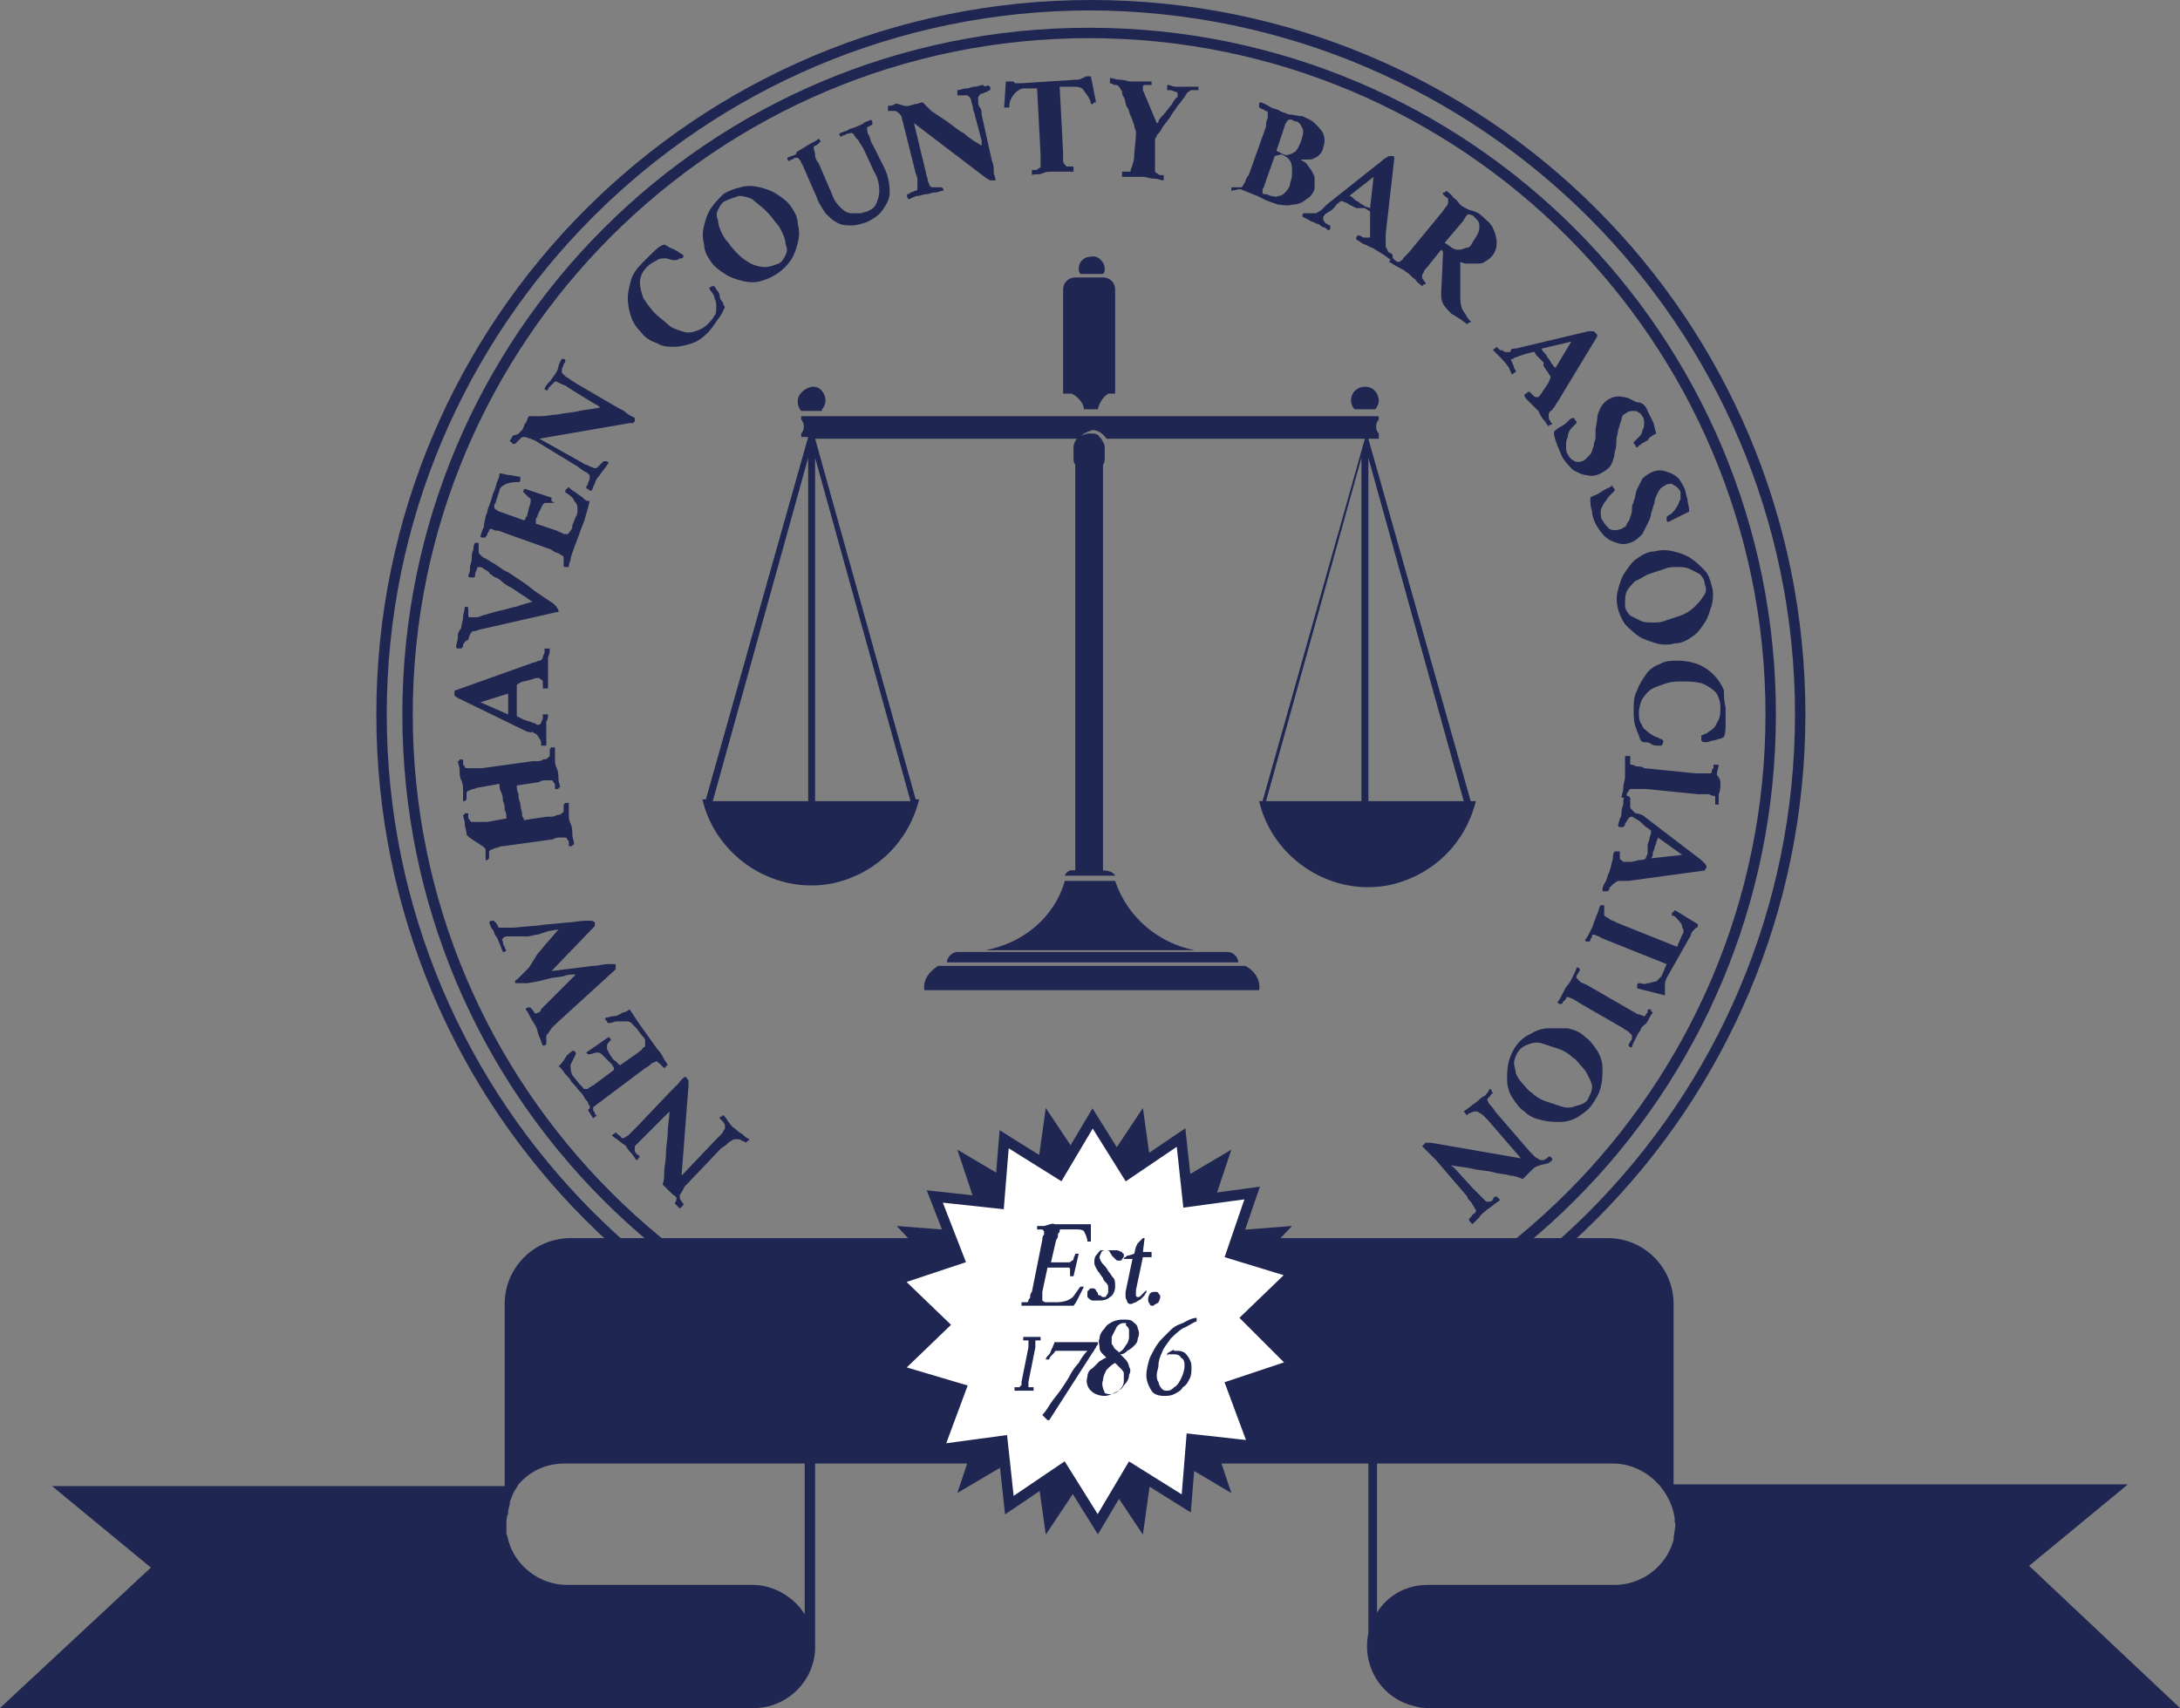 <?xml version="1.0" encoding="UTF-8"?> <svg xmlns="http://www.w3.org/2000/svg" xmlns:xlink="http://www.w3.org/1999/xlink" version="1.1" id="Group_1683" x="0px" y="0px" width="125.7px" height="98.5px" viewBox="0 0 125.7 98.5" xml:space="preserve"><rect x="0" y="0" width="125.7" height="98.5" fill="#808080" stroke="none"/> <g id="Group_1682" transform="translate(0)"> <path id="Path_4531" fill="#202652" d="M62.9,82.4c-22.8,0-41.2-18.4-41.2-41.2S40.2,0,62.9,0c22.8,0,41.2,18.4,41.2,41.2 C104.1,63.9,85.7,82.4,62.9,82.4 M62.9,0.6c-22.4,0-40.6,18.2-40.6,40.6s18.2,40.6,40.6,40.6c22.4,0,40.6-18.2,40.6-40.6 C103.5,18.8,85.3,0.7,62.9,0.6"></path> <path id="Path_4532" fill="#202652" d="M62.8,80.8c-21.9,0-39.6-17.7-39.6-39.6c0-21.9,17.7-39.6,39.6-39.6s39.6,17.7,39.6,39.6 c0,0,0,0,0,0C102.4,63.1,84.7,80.8,62.8,80.8 M62.8,2.2c-21.5,0-39,17.5-39,39s17.5,39,39,39s39-17.5,39-39 C101.8,19.7,84.3,2.2,62.8,2.2"></path> <path id="Path_4533" fill="#202652" d="M38.8,68.9c-0.1-0.1-0.2-0.2-0.3-0.3s-0.2-0.2-0.3-0.3c0.1-0.2,0.1-0.5,0.1-0.7 c0-0.3,0.1-0.7,0.1-1.1s0.1-0.8,0.1-1.2c0-0.4,0.1-0.8,0.1-1.2c0,0-0.1,0.1-0.1,0.1l-0.1,0.1l-1.1,1.1c-0.1,0.1-0.2,0.2-0.3,0.3 s-0.2,0.2-0.3,0.3c-0.1,0.1-0.1,0.1-0.1,0.2c0,0.1,0,0.1,0,0.2c0.1,0.1,0.1,0.2,0.2,0.2c0.1,0.1,0.1,0.1,0.1,0.1c0,0,0,0-0.1,0.1 c0,0.1-0.1,0.1-0.1,0.1c-0.1-0.1-0.2-0.3-0.3-0.4c-0.1-0.1-0.2-0.2-0.3-0.4c-0.1-0.1-0.3-0.2-0.4-0.3s-0.3-0.2-0.4-0.3 c0,0,0-0.1,0.1-0.1c0,0,0.1-0.1,0.1-0.1c0,0,0.1,0.1,0.1,0.1c0.1,0.1,0.2,0.1,0.2,0.2c0.1,0,0.1,0.1,0.2,0c0.1,0,0.1-0.1,0.2-0.1 c0.1-0.1,0.2-0.2,0.3-0.3c0.1-0.1,0.2-0.2,0.3-0.3l1.9-2c0.2-0.2,0.3-0.3,0.4-0.4s0.2-0.3,0.4-0.4c0,0,0.1,0,0.1,0.1 c0,0,0.1,0.1,0.1,0.1c0,0,0,0.1,0,0.1c0,0.1,0,0.1,0,0.2l-0.4,5.2l2-2.1c0.1-0.1,0.2-0.2,0.3-0.3c0.1-0.1,0.1-0.2,0.2-0.3 c0-0.1,0-0.2,0-0.2c0-0.1-0.1-0.2-0.2-0.3c-0.1-0.1-0.1-0.1-0.1-0.1c0-0.1,0-0.1,0.1-0.1c0,0,0.1-0.1,0.1-0.1 c0.1,0.1,0.2,0.2,0.3,0.4c0.1,0.1,0.2,0.3,0.4,0.4c0.1,0.1,0.2,0.2,0.4,0.3c0.1,0.1,0.2,0.2,0.4,0.3c0,0.1-0.1,0.1-0.1,0.1 c-0.1,0.1-0.1,0.1-0.1,0.1c0,0-0.1-0.1-0.2-0.1c-0.1-0.1-0.2-0.1-0.3-0.1c-0.1,0-0.1,0-0.2,0c-0.1,0.1-0.2,0.1-0.3,0.2 c-0.1,0.1-0.2,0.2-0.4,0.3l-2,2.1c-0.1,0.1-0.2,0.2-0.2,0.3c-0.1,0.1-0.1,0.2-0.2,0.3c0,0.1,0,0.1,0,0.2c0,0.1,0.1,0.1,0.1,0.2 c0,0,0.1,0.1,0.1,0.1c0,0,0,0,0,0.1c0,0-0.1,0.1-0.1,0.1c0,0-0.1,0.1-0.1,0.1c-0.1-0.1-0.2-0.2-0.3-0.3C39.1,69.1,39,69,38.8,68.9"></path> <path id="Path_4534" fill="#202652" d="M33.9,63.6c0-0.1-0.1-0.1-0.2-0.3s-0.2-0.3-0.4-0.5c-0.1-0.2-0.3-0.3-0.4-0.5 s-0.3-0.3-0.4-0.5c-0.1-0.1-0.2-0.3-0.3-0.3c0.1-0.1,0.3-0.3,0.4-0.5s0.3-0.3,0.4-0.4c0,0,0.1,0,0.1,0c0,0,0.1,0.1,0.1,0.1 c0,0,0,0.1,0,0.1c-0.1,0.2-0.2,0.4-0.3,0.6c0,0.2,0,0.4,0.1,0.6l0.4,0.5c0.1,0.1,0.1,0.1,0.2,0.2c0,0.1,0.1,0.1,0.2,0.1 c0.1,0,0.1,0,0.2-0.1c0.1,0,0.1-0.1,0.2-0.1l0,0l0,0l1.2-0.9c0,0,0-0.1,0-0.1c0-0.1-0.1-0.1-0.1-0.2L35,61.1 c-0.1-0.1-0.2-0.2-0.3-0.3c-0.1-0.1-0.2-0.1-0.3-0.1c-0.1,0-0.3,0.1-0.4,0.1c0,0-0.1,0-0.1,0c0,0-0.1-0.1-0.1-0.1l1.3-0.9 c0,0,0,0,0,0c0,0,0,0,0.1,0.1c0,0.1,0.1,0.1,0,0.1c-0.1,0.1-0.2,0.2-0.2,0.3c0,0.1,0,0.1,0,0.2c0.1,0.2,0.2,0.4,0.3,0.5 c0,0.1,0.1,0.1,0.2,0.2c0.1,0.1,0.1,0.1,0.2,0.2c0.1,0,0.1,0.1,0.1,0l1-0.7l0,0l0.1-0.1c0.1,0,0.1-0.1,0.2-0.2 c0.1,0,0.1-0.1,0.1-0.2c0-0.1,0-0.2,0-0.2c0-0.1-0.1-0.2-0.2-0.3l-0.3-0.4c-0.1-0.1-0.2-0.2-0.3-0.3c-0.1-0.1-0.2-0.1-0.4-0.1 c-0.1,0-0.3,0-0.4,0c-0.2,0-0.3,0.1-0.5,0.1c0,0-0.1,0-0.1-0.1c0,0-0.1-0.1-0.1-0.1c0,0,0-0.1,0-0.1c0.1,0,0.3-0.1,0.5-0.1 s0.3-0.1,0.5-0.2c0.1,0,0.3-0.1,0.4-0.2l0.2,0.3l0.4,0.6l0.5,0.7l0.5,0.7c0.2,0.2,0.3,0.4,0.4,0.6l0.2,0.3c0,0-0.1,0.1-0.1,0.1 c0,0-0.1,0.1-0.1,0.1l-0.1-0.1c-0.1-0.1-0.1-0.1-0.2-0.2c-0.1,0-0.1-0.1-0.1-0.1c-0.1,0-0.2,0.1-0.3,0.1c-0.1,0.1-0.2,0.2-0.4,0.3 l-2.4,1.8c-0.1,0.1-0.3,0.2-0.4,0.3c-0.1,0.1-0.2,0.1-0.2,0.2c0,0,0,0.1,0,0.1c0,0.1,0.1,0.1,0.1,0.2c0,0.1,0.1,0.1,0.1,0.1 c0,0.1-0.1,0.1-0.1,0.1c0,0-0.1,0.1-0.1,0.1c-0.1-0.2-0.2-0.3-0.3-0.5C34.1,63.9,34,63.8,33.9,63.6"></path> <path id="Path_4535" fill="#202652" d="M30.9,59.2c-0.1-0.2-0.2-0.3-0.3-0.5s-0.2-0.4-0.3-0.5c0,0,0.1-0.1,0.1-0.1c0,0,0.1,0,0.2,0 c0,0,0,0.1,0.1,0.1c0,0.1,0.1,0.1,0.1,0.2c0,0,0.1,0.1,0.2,0c0.1,0,0.2-0.1,0.2-0.2l0.3-0.3c0.2-0.2,0.4-0.4,0.6-0.6 c0.2-0.2,0.4-0.4,0.5-0.5c0.2-0.2,0.3-0.3,0.6-0.6c-0.3,0-0.5,0-0.7,0.1l-0.7,0.1L31,56.6l-0.6,0.1c-0.2,0-0.3,0-0.4,0 c-0.1,0-0.2,0-0.2,0c-0.1,0-0.1,0-0.1-0.1c0,0,0-0.1,0.1-0.1c0.2-0.2,0.4-0.4,0.7-0.7L31,55c0.2-0.2,0.4-0.5,0.6-0.7l0.6-0.7 l-0.6,0.1L31,53.9c-0.2,0-0.4,0.1-0.6,0.1L29.9,54c-0.1,0-0.2,0-0.3,0l-0.3,0c-0.1,0-0.2,0-0.3,0.1c0,0-0.1,0.1,0,0.2 c0,0.1,0,0.2,0.1,0.3c0,0.1,0.1,0.2,0.1,0.2c0,0-0.1,0.1-0.1,0.1c0,0-0.1,0-0.1,0c-0.1-0.2-0.1-0.3-0.2-0.5s-0.1-0.3-0.2-0.4 c-0.1-0.1-0.1-0.3-0.2-0.4c-0.1-0.1-0.1-0.2-0.2-0.4c0,0,0.1-0.1,0.1-0.1c0,0,0.1,0,0.2,0c0,0,0,0.1,0.1,0.1c0,0.1,0.1,0.1,0.1,0.2 c0,0.1,0.1,0.1,0.2,0.1c0.1,0,0.2,0,0.3,0c0.1,0,0.3,0,0.4,0l1.1-0.1c0.3,0,0.7-0.1,1-0.1l1-0.1c0.3,0,0.7-0.1,1.1-0.1 c0.1,0,0.2,0,0.3,0c0.1,0,0.2,0.1,0.2,0.1c0,0,0,0.1,0,0.1c0,0,0,0.1,0,0.1l-2.5,2.6l0.8-0.1l0.8-0.1l0.8-0.1 c0.3,0,0.6-0.1,0.8-0.1l0.2,0c0.1,0,0.2,0,0.2,0c0.1,0,0.1,0,0.1,0.1c0,0,0,0.1,0,0.1c0,0,0,0.1,0,0.1L32.1,59 c-0.1,0.1-0.2,0.2-0.3,0.3l-0.2,0.3c-0.1,0.1-0.1,0.1-0.1,0.2c0,0.1,0,0.2,0,0.2c0,0.1,0,0.1,0,0.2c0,0-0.1,0.1-0.1,0.1 c0,0-0.1,0-0.1,0c-0.1-0.2-0.1-0.3-0.2-0.5C31,59.6,31,59.4,30.9,59.2"></path> <path id="Path_4536" fill="#202652" d="M26.9,48.1c0-0.2-0.1-0.4-0.1-0.6c0-0.2-0.1-0.4-0.1-0.5c0,0,0.1,0,0.1-0.1 c0.1,0,0.1,0,0.2,0c0,0,0,0.1,0,0.2c0,0.1,0,0.1,0.1,0.2c0,0.1,0.1,0.1,0.1,0.1c0.1,0,0.2,0,0.3,0c0.1,0,0.2,0,0.4,0l0.1,0l0.1,0 l1.1-0.2c0,0,0,0,0,0c0-0.2,0-0.3-0.1-0.5c0-0.2,0-0.3-0.1-0.5c0-0.1,0-0.3-0.1-0.5s-0.1-0.3-0.1-0.5c0,0,0,0,0,0l-1.1,0.2 c-0.2,0-0.3,0.1-0.4,0.1c-0.1,0-0.2,0.1-0.3,0.1c0,0-0.1,0.1-0.1,0.1c0,0.1,0,0.1,0,0.2c0,0.1,0,0.1,0,0.2c0,0-0.1,0.1-0.1,0.1 c0,0-0.1,0-0.1,0c0-0.2,0-0.4,0-0.6s0-0.4-0.1-0.6s-0.1-0.4-0.1-0.6s-0.1-0.4-0.1-0.5c0,0,0.1,0,0.1-0.1c0.1,0,0.1,0,0.2,0 c0,0,0,0.1,0,0.2c0,0.1,0,0.1,0.1,0.2c0,0.1,0.1,0.1,0.1,0.1c0.1,0,0.2,0,0.3,0c0.1,0,0.2,0,0.4,0l0.1,0l0.1,0l2.9-0.4l0.1,0l0.1,0 c0.1,0,0.3,0,0.4-0.1c0.1,0,0.2,0,0.3-0.1c0,0,0.1-0.1,0.1-0.1c0-0.1,0-0.2,0-0.2c0-0.1,0-0.1,0-0.2c0,0,0.1-0.1,0.1-0.1 c0.1,0,0.1,0,0.2,0c0,0.2,0,0.3,0,0.6c0,0.2,0,0.4,0.1,0.6s0.1,0.4,0.1,0.6c0,0.2,0.1,0.4,0.1,0.5c0,0-0.1,0-0.1,0.1 c-0.1,0-0.1,0-0.2,0c0,0,0-0.1,0-0.2c0-0.1,0-0.1-0.1-0.2c0-0.1-0.1-0.1-0.1-0.1c-0.1,0-0.2,0-0.3,0c-0.1,0-0.3,0-0.4,0.1l-1.3,0.2 c0,0,0,0,0,0c0,0.1,0,0.3,0.1,0.5c0,0.2,0,0.3,0.1,0.5c0,0.3,0.1,0.5,0.1,0.6c0,0.1,0,0.2,0.1,0.3c0,0,0,0,0,0.1c0,0,0,0,0,0 l1.3-0.2l0.1,0l0.1,0c0.1,0,0.3,0,0.4-0.1c0.1,0,0.2,0,0.3-0.1c0,0,0.1-0.1,0.1-0.1c0-0.1,0-0.2,0-0.2c0-0.1,0-0.1,0-0.2 c0,0,0.1-0.1,0.1-0.1c0.1,0,0.1,0,0.2,0c0,0.2,0,0.3,0,0.6s0,0.4,0.1,0.6s0.1,0.4,0.1,0.6s0.1,0.4,0.1,0.6c0,0-0.1,0-0.1,0.1 c-0.1,0-0.1,0-0.2,0c0,0,0-0.1,0-0.2c0-0.1,0-0.1-0.1-0.2c0-0.1-0.1-0.1-0.1-0.1c-0.1,0-0.2,0-0.3,0c-0.1,0-0.3,0-0.4,0.1l-2.9,0.4 c-0.2,0-0.3,0.1-0.4,0.1c-0.1,0-0.2,0.1-0.3,0.1c0,0-0.1,0.1-0.1,0.1c0,0.1,0,0.2,0,0.2c0,0.1,0,0.1,0,0.2c0,0-0.1,0.1-0.1,0.1 c0,0-0.1,0-0.1,0c0-0.2,0-0.4,0-0.6S26.9,48.3,26.9,48.1"></path> <path id="Path_4537" fill="#202652" d="M30.4,42.2l-3.9-1.9c-0.1,0-0.1-0.1-0.2-0.1c-0.1-0.1-0.1-0.1-0.1-0.2c0-0.1,0-0.2,0.1-0.2 l4.2-1.5c0.1,0,0.2-0.1,0.3-0.1c0.1,0,0.2-0.1,0.3-0.1c0.1,0,0.2-0.1,0.2-0.2c0-0.1,0.1-0.2,0.1-0.3c0-0.1,0-0.1,0-0.2 c0.1,0,0.1,0,0.2,0c0.1,0,0.1,0,0.1,0c0,0.2,0,0.3-0.1,0.5c0,0.2,0,0.4,0,0.6c0,0.1,0,0.3,0,0.4c0,0.2,0,0.3,0,0.4 c0,0.1,0,0.3,0,0.4c0,0-0.1,0-0.1,0c0,0-0.1,0-0.1,0c0,0-0.1,0-0.1,0c0-0.1,0-0.2,0-0.3c0-0.1,0-0.2-0.1-0.2c0,0-0.1-0.1-0.1-0.1 c-0.1,0-0.1,0-0.2,0l-0.3,0.1l-0.4,0.1c-0.1,0-0.3,0.1-0.4,0.2c0,0,0,0,0,0.1c0,0.1,0,0.2,0,0.3s0,0.2,0,0.3c0,0,0,0.1,0,0.1 s0,0,0,0.1c0,0.2,0,0.3,0,0.4c0,0.1,0,0.3,0,0.4c0,0,0,0,0,0.1l0.4,0.2l0.3,0.1c0.1,0,0.2,0.1,0.3,0.1c0.1,0,0.1,0.1,0.2,0.1 c0.1,0,0.1,0,0.2-0.1c0-0.1,0.1-0.2,0.1-0.3c0-0.1,0-0.1,0-0.2c0,0,0.1,0,0.2,0c0,0,0.1,0,0.1,0c0,0.1,0,0.3-0.1,0.4 c0,0.2,0,0.3,0,0.5c0,0.2,0,0.3,0,0.5c0,0.1,0,0.3,0,0.4c0,0-0.1,0-0.1,0c-0.1,0-0.1,0-0.2,0c0-0.1,0-0.1,0-0.2 c0-0.1-0.1-0.2-0.1-0.2c0-0.1-0.1-0.1-0.1-0.2c-0.1-0.1-0.2-0.1-0.3-0.2C30.6,42.3,30.6,42.2,30.4,42.2 M27.7,40.5l1.6,0.7 c0,0,0,0,0,0c0-0.1,0-0.2,0-0.3c0-0.1,0-0.3,0-0.3c0-0.1,0-0.2,0-0.3c0-0.1,0-0.2,0-0.3c0,0,0,0,0,0L27.7,40.5z"></path> <path id="Path_4538" fill="#202652" d="M26.6,36.2c0-0.2,0.1-0.4,0.1-0.6c0-0.2,0.1-0.4,0.1-0.6c0,0,0.1,0,0.1,0 c0.1,0,0.1,0,0.1,0.1c0,0,0,0.1,0,0.2c0,0.1,0,0.2,0,0.2c0,0.1,0.1,0.1,0.1,0.1c0.1,0,0.2,0,0.3,0c0.1,0,0.2,0,0.4-0.1l0.7-0.2 c0.3-0.1,0.5-0.1,0.8-0.2s0.5-0.1,0.7-0.2l0.7-0.2c-0.2-0.1-0.4-0.3-0.6-0.4l-0.6-0.4c-0.2-0.1-0.4-0.2-0.6-0.4s-0.4-0.2-0.5-0.3 c-0.1-0.1-0.2-0.1-0.2-0.2c-0.1-0.1-0.2-0.1-0.3-0.2c-0.1-0.1-0.2-0.1-0.3-0.1c0,0-0.1,0-0.1,0.1c0,0.1-0.1,0.2-0.1,0.3 c0,0.1,0,0.2-0.1,0.2c-0.1,0-0.1,0-0.2,0c0,0-0.1,0-0.1-0.1c0.1-0.2,0.1-0.3,0.1-0.5c0-0.1,0.1-0.3,0.1-0.5c0-0.2,0-0.3,0.1-0.5 c0-0.1,0-0.3,0.1-0.4c0,0,0.1,0,0.1,0c0.1,0,0.1,0,0.1,0.1c0,0,0,0.1,0,0.2c0,0.1,0,0.2,0,0.2c0,0.1,0,0.1,0.1,0.2 c0.1,0.1,0.2,0.2,0.3,0.2c0.1,0.1,0.2,0.1,0.3,0.2c0.4,0.2,0.7,0.5,1,0.6c0.3,0.2,0.6,0.4,0.9,0.6c0.3,0.2,0.5,0.4,0.8,0.6 s0.6,0.4,0.9,0.6c0.1,0.1,0.1,0.1,0.2,0.2c0,0.1,0.1,0.1,0.1,0.2c0,0,0,0.1,0,0.1c0,0-0.1,0-0.1,0l-4.4,1c-0.1,0-0.2,0.1-0.4,0.1 S27,36.9,27,36.9c-0.1,0-0.1,0.1-0.2,0.1c0,0.1-0.1,0.1-0.1,0.2c0,0.1,0,0.1-0.1,0.2c-0.1,0-0.1,0-0.2,0c0,0-0.1,0-0.1-0.1 c0-0.2,0.1-0.3,0.1-0.6S26.5,36.4,26.6,36.2"></path> <path id="Path_4539" fill="#202652" d="M28,29.8c0-0.1,0.1-0.2,0.1-0.3s0.1-0.3,0.2-0.6s0.1-0.4,0.2-0.6s0.1-0.4,0.2-0.6 s0.1-0.3,0.1-0.4c0.2,0,0.4,0.1,0.6,0.1l0.6,0.1c0,0,0,0.1,0,0.1c0,0,0,0.1,0,0.1c0,0.1-0.1,0.1-0.1,0.1c-0.2,0-0.4,0-0.7,0.1 c-0.2,0.1-0.4,0.2-0.4,0.4l-0.2,0.6c0,0.1-0.1,0.2-0.1,0.2c0,0.1,0,0.1,0,0.2c0,0,0.1,0.1,0.1,0.1c0.1,0,0.1,0.1,0.2,0.1l0,0l0,0 l1.4,0.5c0,0,0.1,0,0.1-0.1c0-0.1,0.1-0.1,0.1-0.2l0.1-0.4c0-0.1,0.1-0.2,0.1-0.4c0-0.1,0-0.2-0.1-0.2c-0.1-0.1-0.2-0.2-0.3-0.3 c0,0-0.1-0.1,0-0.1c0-0.1,0-0.1,0.1-0.1l1.5,0.5c0,0,0,0,0,0.1c0,0,0,0.1,0,0.1C32,29,32,29,31.9,29c-0.1,0-0.3,0-0.4,0 c-0.1,0-0.1,0-0.2,0.1c-0.1,0.2-0.2,0.4-0.3,0.6c0,0.1,0,0.1-0.1,0.2c0,0.1,0,0.2,0,0.2c0,0.1,0,0.1,0,0.1l1.2,0.4l0,0l0.2,0.1 c0.1,0,0.2,0.1,0.2,0.1c0.1,0,0.1,0,0.2,0c0.1,0,0.1-0.1,0.2-0.2c0.1-0.1,0.1-0.2,0.1-0.3l0.2-0.5c0.1-0.1,0.1-0.3,0.1-0.4 c0-0.1,0-0.3-0.1-0.4c-0.1-0.1-0.1-0.2-0.2-0.3c-0.1-0.1-0.2-0.2-0.4-0.3c0,0,0-0.1,0-0.1c0,0,0-0.1,0.1-0.1c0,0,0-0.1,0.1-0.1 c0.1,0.1,0.2,0.2,0.4,0.3c0.1,0.1,0.3,0.2,0.4,0.3c0.1,0.1,0.2,0.2,0.4,0.2l-0.1,0.4L33.7,30c-0.1,0.3-0.2,0.5-0.3,0.8l-0.3,0.8 c-0.1,0.3-0.2,0.5-0.2,0.7c-0.1,0.2-0.1,0.3-0.1,0.4c-0.1,0-0.1,0-0.2,0c-0.1,0-0.1,0-0.1-0.1c0,0,0-0.1,0-0.2c0-0.1,0-0.1,0-0.2 c0-0.1,0-0.1,0-0.1c-0.1-0.1-0.2-0.1-0.3-0.2c-0.1,0-0.3-0.1-0.4-0.2l-2.8-1c-0.2-0.1-0.3-0.1-0.4-0.1c-0.1,0-0.2-0.1-0.3-0.1 c0,0-0.1,0-0.1,0.1c0,0.1-0.1,0.1-0.1,0.2c0,0.1-0.1,0.1-0.1,0.2c-0.1,0-0.1,0-0.2,0c0,0-0.1,0-0.1-0.1c0.1-0.2,0.1-0.4,0.2-0.5 C27.9,30.1,28,29.9,28,29.8"></path> <path id="Path_4540" fill="#202652" d="M30.1,24.8c0.1-0.1,0.1-0.3,0.2-0.4s0.1-0.3,0.2-0.4c0.2,0,0.5,0,0.7,0c0.3,0,0.7-0.1,1-0.1 c0.4-0.1,0.8-0.1,1.2-0.2c0.4-0.1,0.8-0.1,1.2-0.2c0,0-0.1-0.1-0.1-0.1l-0.2-0.1l-1.3-0.8c-0.1-0.1-0.2-0.1-0.3-0.2 c-0.1-0.1-0.3-0.1-0.4-0.2c-0.1,0-0.2-0.1-0.2-0.1c-0.1,0-0.1,0-0.2,0.1c-0.1,0.1-0.1,0.1-0.2,0.2c-0.1,0.1-0.1,0.1-0.1,0.2 c0,0,0,0-0.1,0c-0.1,0-0.1-0.1-0.1-0.1c0.1-0.2,0.2-0.3,0.3-0.4c0.1-0.1,0.2-0.3,0.3-0.4c0.1-0.2,0.2-0.3,0.2-0.5 c0.1-0.2,0.1-0.3,0.2-0.4c0,0,0.1,0,0.1,0c0.1,0,0.1,0.1,0.1,0.1c0,0,0,0.1-0.1,0.2c0,0.1-0.1,0.2-0.1,0.3c0,0.1,0,0.2,0,0.2 c0.1,0.1,0.1,0.1,0.2,0.2c0.1,0.1,0.2,0.1,0.3,0.2s0.2,0.1,0.3,0.2l2.4,1.4c0.2,0.1,0.4,0.2,0.5,0.3c0.1,0.1,0.3,0.2,0.5,0.3 c0,0,0,0.1,0,0.1c0,0.1,0,0.1,0,0.1c0,0-0.1,0.1-0.1,0.1c-0.1,0-0.1,0-0.2,0l-5.2,0.9l2.5,1.4c0.1,0.1,0.3,0.1,0.4,0.2 c0.1,0,0.2,0.1,0.3,0.1c0.1,0,0.1,0,0.2-0.1c0.1-0.1,0.1-0.1,0.2-0.2c0.1-0.1,0.1-0.1,0.1-0.1c0.1,0,0.1,0,0.2,0 c0,0,0.1,0.1,0.1,0.1c-0.1,0.1-0.2,0.3-0.3,0.4c-0.1,0.1-0.2,0.3-0.3,0.4c-0.1,0.1-0.2,0.3-0.2,0.4c-0.1,0.1-0.1,0.3-0.2,0.4 c-0.1,0-0.1,0-0.2-0.1c-0.1,0-0.1-0.1-0.1-0.1c0-0.1,0.1-0.1,0.1-0.2c0-0.1,0.1-0.2,0.1-0.3c0-0.1,0-0.1,0-0.2 c-0.1-0.1-0.2-0.2-0.3-0.2c-0.1-0.1-0.3-0.2-0.4-0.3L31,25.5c-0.1-0.1-0.2-0.1-0.4-0.2c-0.1,0-0.2-0.1-0.4-0.1 c-0.1,0-0.1,0-0.2,0.1c-0.1,0.1-0.1,0.1-0.2,0.2c0,0-0.1,0.1-0.1,0.1c0,0,0,0-0.1,0c0,0-0.1,0-0.1-0.1c0,0-0.1,0-0.1-0.1 c0.1-0.1,0.1-0.2,0.2-0.3C29.9,25.1,30,24.9,30.1,24.8"></path> <path id="Path_4541" fill="#202652" d="M37,15.2c0.2-0.2,0.4-0.4,0.6-0.6c0.2-0.2,0.4-0.4,0.7-0.5l0.2,0.1c0.1,0.1,0.2,0.1,0.4,0.2 s0.2,0.1,0.3,0.2c0.1,0,0.1,0.1,0.2,0.1c0,0,0,0,0,0.1c0,0,0,0.1-0.1,0.1c0,0,0,0,0,0c0,0,0,0-0.1,0C39.1,15,39,15,38.8,15 c-0.1,0-0.3-0.1-0.4-0.1c-0.2,0-0.4,0-0.5,0.1c-0.2,0.1-0.4,0.2-0.6,0.4c-0.2,0.2-0.4,0.5-0.4,0.9c0,0.3,0.1,0.6,0.2,0.9 c0.2,0.3,0.4,0.6,0.7,0.9c0.2,0.2,0.5,0.4,0.7,0.6c0.2,0.2,0.5,0.3,0.8,0.4c0.3,0.1,0.5,0.1,0.8,0c0.3-0.1,0.5-0.2,0.7-0.4 c0.1-0.1,0.3-0.3,0.4-0.5c0.1-0.1,0.1-0.3,0.1-0.5c0-0.2,0-0.3-0.1-0.5c0-0.1-0.1-0.3-0.2-0.4c-0.1-0.1-0.1-0.2-0.1-0.2 c0.1-0.1,0.2-0.1,0.3-0.1c0,0.1,0.1,0.1,0.1,0.2c0.1,0.1,0.2,0.2,0.2,0.4s0.2,0.3,0.2,0.4s0.1,0.2,0.1,0.2 c-0.1,0.2-0.2,0.5-0.4,0.7c-0.2,0.3-0.4,0.6-0.6,0.8c-0.3,0.3-0.6,0.5-0.9,0.6c-0.3,0.1-0.7,0.2-1,0.2c-0.3,0-0.7,0-1-0.2 c-0.3-0.1-0.7-0.3-0.9-0.6c-0.3-0.3-0.5-0.6-0.6-0.9c-0.1-0.3-0.2-0.7-0.2-1.1c0-0.4,0.1-0.7,0.2-1.1C36.5,15.8,36.7,15.5,37,15.2"></path> <path id="Path_4542" fill="#202652" d="M41.7,11.2c0.3-0.2,0.6-0.3,1-0.4c0.3-0.1,0.7-0.1,1.1,0c0.4,0.1,0.7,0.2,1,0.4 c0.3,0.2,0.6,0.4,0.8,0.7c0.2,0.3,0.4,0.6,0.4,1c0.1,0.4,0.1,0.7,0,1.1c-0.1,0.4-0.2,0.7-0.4,1c-0.4,0.6-1,1-1.7,1.2 c-0.3,0.1-0.7,0.1-1.1,0c-0.4-0.1-0.7-0.2-1-0.4c-0.3-0.2-0.6-0.4-0.8-0.7c-0.2-0.3-0.4-0.6-0.4-1c-0.1-0.4-0.1-0.7,0-1.1 c0.1-0.4,0.2-0.7,0.4-1C41.2,11.7,41.5,11.4,41.7,11.2 M41.8,11.6c-0.2,0.1-0.3,0.3-0.4,0.5c-0.1,0.2-0.1,0.4,0,0.6 c0,0.2,0.1,0.5,0.2,0.7c0.1,0.2,0.2,0.4,0.4,0.6c0.2,0.3,0.4,0.5,0.6,0.7c0.2,0.2,0.5,0.4,0.7,0.5c0.2,0.1,0.5,0.2,0.8,0.2 c0.3,0,0.5-0.1,0.8-0.2c0.2-0.1,0.3-0.3,0.4-0.5c0.1-0.2,0.1-0.4,0-0.6c0-0.2-0.1-0.5-0.2-0.7c-0.1-0.2-0.2-0.4-0.4-0.6 c-0.2-0.3-0.4-0.5-0.6-0.7c-0.2-0.2-0.5-0.4-0.7-0.6c-0.2-0.1-0.5-0.2-0.8-0.2C42.3,11.4,42,11.5,41.8,11.6"></path> <path id="Path_4543" fill="#202652" d="M46.2,8.6c0.2-0.1,0.3-0.2,0.5-0.3c0.2-0.1,0.4-0.2,0.5-0.3c0,0,0.1,0.1,0.1,0.1 c0,0,0,0.1,0,0.1c0,0-0.1,0-0.1,0.1c-0.1,0-0.1,0.1-0.2,0.1c0,0-0.1,0.1-0.1,0.1C47,8.8,47,8.9,47,9c0,0.1,0.1,0.3,0.2,0.4l0.6,1.4 c0.1,0.2,0.2,0.5,0.3,0.7c0.1,0.2,0.3,0.4,0.4,0.5c0.2,0.2,0.4,0.3,0.6,0.3c0.2,0,0.3,0,0.5,0c0.1,0,0.3-0.1,0.4-0.1 c0.2-0.1,0.4-0.2,0.5-0.4c0.1-0.2,0.2-0.5,0.2-0.8c0-0.4-0.1-0.8-0.3-1.1l-0.6-1.3c-0.1-0.2-0.2-0.3-0.3-0.5 c-0.1-0.1-0.2-0.2-0.3-0.4c-0.1,0-0.1-0.1-0.2,0c-0.1,0-0.2,0-0.3,0.1c-0.1,0-0.1,0-0.2,0.1c0,0-0.1-0.1-0.1-0.1c0,0,0-0.1,0-0.1 c0.2-0.1,0.3-0.1,0.5-0.2c0.1-0.1,0.3-0.1,0.5-0.2c0.2-0.1,0.3-0.1,0.4-0.2c0.1-0.1,0.3-0.1,0.4-0.2c0,0,0.1,0.1,0.1,0.1 c0,0,0,0.1,0,0.2c0,0-0.1,0-0.2,0.1c-0.1,0-0.2,0.1-0.2,0.2C50,7.2,50,7.3,50,7.4c0,0.1,0,0.3,0.1,0.4c0.1,0.2,0.1,0.4,0.2,0.5 l0.7,1.4c0.2,0.4,0.3,0.9,0.3,1.4c0,0.4-0.2,0.7-0.4,1c-0.2,0.3-0.5,0.5-0.9,0.7c-0.3,0.1-0.6,0.2-0.9,0.2c-0.3,0-0.6,0-0.9-0.2 c-0.2-0.1-0.4-0.3-0.6-0.5c-0.2-0.3-0.4-0.6-0.5-0.9l-0.7-1.6c-0.1-0.2-0.1-0.3-0.2-0.4c0-0.1-0.1-0.2-0.2-0.3c0,0-0.1,0-0.1,0 c-0.1,0-0.1,0-0.2,0.1c-0.1,0-0.1,0-0.2,0.1c0,0-0.1-0.1-0.1-0.1c0,0,0-0.1,0-0.1c0.2-0.1,0.3-0.1,0.5-0.2 C45.9,8.7,46.1,8.7,46.2,8.6"></path> <path id="Path_4544" fill="#202652" d="M52.4,6.1c0.1,0,0.3-0.1,0.4-0.1s0.3-0.1,0.4-0.1c0.2,0.2,0.3,0.3,0.5,0.5 C54,6.6,54.3,6.8,54.6,7c0.3,0.2,0.6,0.5,1,0.7c0.3,0.3,0.7,0.5,1,0.7c0,0,0-0.1,0-0.1l0-0.2l-0.4-1.5c0-0.1-0.1-0.2-0.1-0.4 c0-0.1-0.1-0.3-0.1-0.4c0-0.1-0.1-0.2-0.1-0.2c-0.1-0.1-0.1-0.1-0.2-0.1c-0.1,0-0.2,0-0.3,0c-0.1,0-0.2,0-0.2,0c0,0,0,0,0-0.1 c0-0.1,0-0.1,0-0.2c0.2,0,0.3-0.1,0.5-0.1c0.2,0,0.3-0.1,0.5-0.1c0.2,0,0.3-0.1,0.5-0.1C56.7,5,56.9,5,57,4.9c0,0,0,0.1,0.1,0.1 c0,0.1,0,0.1,0,0.2c0,0-0.1,0-0.2,0.1c-0.1,0-0.2,0.1-0.3,0.1c-0.1,0-0.1,0.1-0.2,0.2c0,0.1,0,0.2,0,0.2c0,0.1,0,0.3,0.1,0.4 s0.1,0.3,0.1,0.4l0.6,2.7c0.1,0.2,0.1,0.4,0.1,0.6s0.1,0.3,0.1,0.5c0,0-0.1,0-0.1,0c-0.1,0-0.1,0-0.1,0c0,0-0.1,0-0.1,0 c-0.1,0-0.1-0.1-0.2-0.1l-4.2-3.2l0.7,2.9c0,0.1,0.1,0.3,0.1,0.4c0,0.1,0.1,0.2,0.1,0.3c0.1,0.1,0.1,0.1,0.2,0.1c0.1,0,0.2,0,0.3,0 c0.1,0,0.2,0,0.2,0c0,0,0.1,0.1,0.1,0.1c0,0,0,0.1,0,0.1c-0.2,0-0.3,0.1-0.5,0.1c-0.2,0-0.3,0.1-0.5,0.1c-0.2,0-0.3,0.1-0.5,0.1 c-0.1,0-0.3,0.1-0.5,0.2c0,0-0.1-0.1-0.1-0.2c0-0.1,0-0.1,0-0.1c0.1,0,0.1,0,0.2-0.1c0.1,0,0.2-0.1,0.3-0.1c0.1,0,0.1-0.1,0.1-0.2 c0-0.1,0-0.2,0-0.3c0-0.2,0-0.3-0.1-0.5l-0.7-2.8c0-0.1-0.1-0.3-0.1-0.4c0-0.1-0.1-0.2-0.2-0.3c0,0-0.1-0.1-0.2-0.1 c-0.1,0-0.2,0-0.2,0c-0.1,0-0.1,0-0.2,0c0,0,0,0,0-0.1c0,0,0-0.1,0-0.1c0,0,0-0.1,0-0.1c0.1,0,0.3,0,0.4-0.1S52.2,6.2,52.4,6.1"></path> <path id="Path_4545" fill="#202652" d="M62,4.6c0.1,0,0.3,0,0.4-0.1c0.1,0,0.2-0.1,0.2-0.1c0,0,0.1,0,0.2,0c0,0,0,0,0.1,0 c0,0,0,0,0,0l0.3,1.5c0,0-0.1,0-0.1,0C63,6,63,6,63,6c0,0-0.1,0-0.1,0c0-0.2-0.1-0.3-0.2-0.5c-0.1-0.1-0.2-0.3-0.3-0.4 C62.2,5,62.1,5,61.9,5l-0.8,0l0.2,3.8c0,0.2,0,0.3,0,0.4c0,0.1,0,0.2,0.1,0.3c0,0,0.1,0.1,0.1,0.1c0.1,0,0.1,0,0.2,0 c0.1,0,0.1,0,0.2,0c0,0,0,0.1,0,0.1c0,0.1,0,0.1,0,0.2c-0.2,0-0.3,0-0.6,0s-0.4,0-0.6,0s-0.4,0-0.6,0.1s-0.4,0-0.6,0.1 c0,0,0-0.1,0-0.1c0-0.1,0-0.1,0-0.2l0.2,0c0.1,0,0.1,0,0.2-0.1c0.1,0,0.1-0.1,0.1-0.1c0-0.1,0-0.2,0-0.3c0-0.1,0-0.3,0-0.4 l-0.2-3.8l-0.8,0c-0.1,0-0.3,0.1-0.4,0.2c-0.1,0.1-0.2,0.2-0.3,0.4c-0.1,0.2-0.1,0.3-0.1,0.5c0,0,0,0-0.1,0c0,0-0.1,0-0.1,0 c0,0-0.1,0-0.1,0l0.1-1.5c0,0,0,0,0,0c0,0,0,0,0.1,0c0.1,0,0.1,0,0.2,0c0.1,0,0.2,0,0.2,0.1c0.1,0,0.3,0,0.4,0L62,4.6z"></path> <path id="Path_4546" fill="#202652" d="M65.4,8.9l0.1-1.1c0-0.1,0-0.1,0-0.2c0-0.1-0.1-0.2-0.1-0.4c-0.1-0.2-0.1-0.3-0.2-0.5 c-0.1-0.2-0.1-0.4-0.2-0.5s-0.1-0.4-0.2-0.6c-0.1-0.1-0.1-0.2-0.1-0.3s-0.1-0.1-0.1-0.2c-0.1-0.1-0.1-0.2-0.3-0.2 c-0.1,0-0.2-0.1-0.3-0.1c0,0,0-0.1,0-0.2c0-0.1,0-0.1,0-0.1c0.2,0,0.3,0.1,0.6,0.1s0.4,0.1,0.6,0.1c0.2,0,0.4,0,0.6,0 c0.2,0,0.4,0,0.6,0c0,0,0,0.1,0,0.1c0,0.1,0,0.1,0,0.1c0,0-0.1,0-0.2,0c-0.1,0-0.2,0-0.2,0c-0.1,0-0.1,0.1-0.1,0.1c0,0,0,0,0,0.1 c0,0,0,0,0,0.1l0.8,1.9c0,0,0.1,0,0.1-0.1s0.2-0.3,0.3-0.4s0.3-0.4,0.4-0.5s0.2-0.4,0.4-0.5c0,0,0-0.1,0-0.1c0,0,0-0.1,0-0.1 c0,0,0-0.1-0.1-0.1c-0.1,0-0.2-0.1-0.3-0.1c-0.1,0-0.1,0-0.2,0c0,0,0-0.1,0-0.2c0-0.1,0-0.1,0-0.1c0.2,0,0.3,0.1,0.5,0.1 S68,5,68.2,5c0.2,0,0.3,0,0.5,0c0.1,0,0.3,0,0.4,0c0,0,0,0.1,0,0.1c0,0.1,0,0.1,0,0.1c0,0-0.1,0-0.2,0c-0.1,0-0.2,0-0.2,0 c-0.1,0-0.1,0.1-0.2,0.1c0,0-0.1,0.1-0.2,0.3c-0.1,0.1-0.2,0.3-0.4,0.5c-0.1,0.2-0.3,0.4-0.4,0.6S67.1,7.2,67,7.4 c-0.1,0.2-0.2,0.3-0.3,0.4c0,0,0,0.1-0.1,0.2L66.6,9c0,0,0,0,0,0.1s0,0,0,0.1c0,0.1,0,0.3,0,0.4c0,0.1,0,0.2,0,0.3 c0,0,0.1,0.1,0.1,0.1c0.1,0,0.1,0.1,0.2,0.1c0.1,0,0.1,0,0.2,0c0,0,0,0.1,0,0.2c0,0.1,0,0.1,0,0.1c-0.2,0-0.3-0.1-0.6-0.1 c-0.2,0-0.4-0.1-0.6-0.1c-0.2,0-0.4,0-0.6,0c-0.2,0-0.4,0-0.6,0c0,0,0-0.1,0-0.2c0-0.1,0-0.1,0-0.1h0.2c0.1,0,0.1,0,0.2,0 c0.1,0,0.1,0,0.1-0.1c0-0.1,0.1-0.2,0.1-0.3C65.4,9.2,65.4,9.1,65.4,8.9"></path> <path id="Path_4547" fill="#202652" d="M75.1,6.7c0.2,0.1,0.5,0.2,0.7,0.4c0.2,0.2,0.4,0.4,0.5,0.6c0.1,0.3,0.1,0.5,0,0.8 c0,0.1-0.1,0.3-0.2,0.4c-0.1,0.1-0.2,0.2-0.3,0.2c-0.1,0.1-0.2,0.1-0.4,0.1c-0.1,0-0.2,0-0.3,0c0,0-0.1,0-0.1,0s0,0,0,0 c0.1,0.1,0.2,0.1,0.3,0.2c0.1,0.1,0.2,0.3,0.3,0.4c0.1,0.2,0.2,0.3,0.2,0.5c0,0.2,0,0.4,0,0.6c-0.1,0.3-0.3,0.5-0.5,0.6 c-0.2,0.2-0.5,0.3-0.8,0.3c-0.3,0.1-0.6,0-0.8,0c-0.3-0.1-0.6-0.2-0.8-0.3l-0.2-0.1l-0.2-0.1l-0.5-0.2l-0.5-0.2L71,11 c0-0.1,0-0.1,0-0.1c0-0.1,0-0.1,0.1-0.1c0,0,0.1,0,0.2,0c0.1,0,0.1,0,0.2,0c0.1,0,0.1,0,0.1,0c0.1-0.1,0.1-0.2,0.2-0.3 c0-0.1,0.1-0.3,0.2-0.4l1-2.8C73,7.1,73,7,73.1,6.8c0-0.1,0-0.2,0-0.3c0,0,0-0.1-0.1-0.1c-0.1,0-0.1-0.1-0.2-0.1 c-0.1,0-0.1-0.1-0.2-0.1c0-0.1,0-0.1,0-0.2c0,0,0-0.1,0.1-0.1C73,6,73.1,6.1,73.3,6.2s0.4,0.1,0.5,0.2c0.2,0.1,0.3,0.1,0.5,0.2 C74.6,6.6,74.8,6.7,75.1,6.7 M73.5,9l-0.6,1.7l0,0c0,0,0,0.1-0.1,0.2c0,0.1,0,0.2,0,0.2c0,0.1,0.1,0.1,0.2,0.1 c0.1,0,0.2,0.1,0.3,0.1c0.1,0,0.3,0.1,0.4,0c0.2,0,0.3-0.1,0.4-0.2c0.2-0.2,0.3-0.4,0.3-0.6c0.1-0.2,0.1-0.4,0.1-0.6 c0-0.2,0-0.4-0.1-0.6c-0.1-0.2-0.3-0.3-0.5-0.4L73.5,9z M73.6,8.7L74,8.9c0.2,0.1,0.4,0,0.6-0.1c0.2-0.1,0.3-0.4,0.4-0.6 c0.1-0.3,0.2-0.6,0.1-0.8C75,7.2,74.9,7,74.7,7c-0.1,0-0.2-0.1-0.2-0.1c-0.1,0-0.1,0-0.2,0c0,0-0.1,0.1-0.1,0.1 c0,0.1-0.1,0.1-0.1,0.2c0,0,0,0,0,0l0,0L73.6,8.7z"></path> <path id="Path_4548" fill="#202652" d="M76.5,11.8l3.4-2.7c0.1,0,0.1-0.1,0.2-0.1c0.1,0,0.1,0,0.2,0c0.1,0,0.1,0.1,0.1,0.1 l-0.5,4.4c0,0.1,0,0.2,0,0.3c0,0.1,0,0.2,0,0.3c0,0.1,0,0.2,0.1,0.3c0,0.1,0.1,0.2,0.2,0.2c0.1,0.1,0.1,0.1,0.1,0.1 c0,0.1,0,0.1,0,0.2c0,0.1-0.1,0.1-0.1,0.1c-0.1-0.1-0.3-0.2-0.4-0.3c-0.2-0.1-0.3-0.2-0.5-0.3c-0.1-0.1-0.2-0.1-0.4-0.2 c-0.1-0.1-0.3-0.1-0.4-0.2c-0.1-0.1-0.2-0.1-0.3-0.2c0,0,0-0.1,0-0.1c0,0,0-0.1,0.1-0.1c0,0,0-0.1,0.1,0c0.1,0,0.2,0.1,0.2,0.1 c0.1,0,0.2,0,0.3,0c0.1,0,0.1,0,0.1-0.1c0-0.1,0-0.1,0-0.2c0-0.1,0-0.2,0-0.3s0-0.3,0-0.4s0-0.3,0-0.4c0,0,0,0,0-0.1 c-0.1-0.1-0.2-0.1-0.3-0.2L78.4,12l-0.1,0l-0.1,0l-0.4-0.2c-0.1-0.1-0.2-0.1-0.4-0.2c0,0-0.1,0-0.1,0c-0.1,0.1-0.3,0.2-0.3,0.3 l-0.2,0.2c-0.1,0.1-0.2,0.1-0.3,0.2c-0.1,0-0.1,0.1-0.2,0.2c0,0.1,0,0.1,0,0.2c0.1,0.1,0.1,0.2,0.2,0.2c0,0,0.1,0.1,0.2,0.1 c0,0.1,0,0.1,0,0.2c0,0-0.1,0.1-0.1,0.1c-0.1-0.1-0.2-0.2-0.3-0.2s-0.2-0.2-0.4-0.2c-0.1-0.1-0.3-0.1-0.4-0.2l-0.4-0.2 c0,0,0-0.1,0-0.1c0-0.1,0.1-0.1,0.1-0.1c0.1,0,0.1,0,0.2,0c0.1,0,0.2,0,0.3,0c0.1,0,0.1,0,0.2,0c0.1-0.1,0.2-0.1,0.3-0.2 C76.3,12,76.4,11.9,76.5,11.8 M79.2,10.2l-1.4,1.1c0,0,0,0,0,0c0.1,0,0.2,0.1,0.3,0.2s0.2,0.1,0.3,0.2c0.1,0.1,0.2,0.1,0.3,0.2 l0.3,0.1c0,0,0,0,0,0L79.2,10.2z"></path> <path id="Path_4549" fill="#202652" d="M85.5,12.5c0.2,0.2,0.5,0.4,0.6,0.7c0.1,0.2,0.2,0.5,0.2,0.8c0,0.3-0.1,0.6-0.3,0.8 c-0.1,0.1-0.2,0.2-0.4,0.3c-0.1,0.1-0.3,0.1-0.5,0.1c-0.2,0-0.3,0-0.5,0c-0.1,0-0.2,0-0.4-0.1c0,0.3,0,0.6,0,0.9c0,0.3,0,0.6,0,1 c0,0.3,0,0.5,0.1,0.8c0.1,0.2,0.2,0.3,0.3,0.5c0.1,0.1,0.1,0.2,0.2,0.2c0,0.1,0,0.1-0.1,0.1c0,0-0.1,0.1-0.1,0.1l-0.4-0.3 c-0.2-0.1-0.3-0.2-0.5-0.3c-0.2-0.2-0.4-0.4-0.5-0.6c-0.1-0.2-0.1-0.4-0.1-0.6l0.1-2.2c0-0.1,0-0.2,0-0.2l-0.1-0.1l-0.8,1l0,0l0,0 c-0.1,0.1-0.2,0.2-0.2,0.3c-0.1,0.1-0.1,0.2-0.1,0.2c0,0.1,0,0.1,0,0.1c0,0.1,0.1,0.1,0.1,0.2c0.1,0.1,0.1,0.1,0.1,0.1 c0,0.1,0,0.1-0.1,0.1c0,0-0.1,0.1-0.1,0.1c-0.1-0.1-0.3-0.2-0.4-0.4c-0.2-0.1-0.3-0.3-0.5-0.4c-0.1-0.1-0.3-0.2-0.5-0.3 c-0.2-0.1-0.3-0.2-0.5-0.3c0,0,0-0.1,0.1-0.1c0,0,0.1-0.1,0.1-0.1c0,0,0.1,0,0.1,0.1c0.1,0,0.1,0.1,0.2,0.1c0.1,0,0.1,0,0.1,0 c0.1-0.1,0.2-0.1,0.2-0.2c0.1-0.1,0.2-0.2,0.3-0.3l1.9-2.3c0.1-0.1,0.2-0.3,0.3-0.4c0.1-0.1,0.1-0.2,0.1-0.3c0,0,0-0.1,0-0.1 c0-0.1-0.1-0.1-0.2-0.2c-0.1-0.1-0.1-0.1-0.1-0.1c0-0.1,0-0.1,0.1-0.1c0,0,0.1-0.1,0.1-0.1c0.1,0.1,0.3,0.2,0.4,0.4 c0.2,0.1,0.3,0.3,0.4,0.4c0.1,0.1,0.3,0.2,0.5,0.3C85.1,12.2,85.3,12.3,85.5,12.5 M84.9,14c0.1-0.2,0.2-0.3,0.3-0.5 c0.1-0.2,0.1-0.3,0.1-0.5c0-0.2-0.1-0.3-0.3-0.5c-0.1-0.1-0.1-0.1-0.2-0.1c0,0-0.1-0.1-0.2,0c0,0-0.1,0.1-0.1,0.1 c0,0.1-0.1,0.1-0.1,0.2l0,0l0,0l-1.1,1.3l0.3,0.2c0.1,0.1,0.3,0.2,0.4,0.2c0.2,0,0.3,0,0.5-0.1C84.7,14.3,84.8,14.2,84.9,14"></path> <path id="Path_4550" fill="#202652" d="M87.4,20.1l4.2-1c0.1,0,0.2,0,0.2,0c0.1,0,0.1,0,0.2,0.1c0.1,0.1,0.1,0.1,0.1,0.2l-2.3,3.8 c-0.1,0.1-0.1,0.2-0.2,0.3c-0.1,0.1-0.1,0.2-0.2,0.2c-0.1,0.1-0.1,0.2-0.1,0.3c0,0.1,0,0.2,0.1,0.3c0,0.1,0.1,0.1,0.1,0.1 c0,0.1-0.1,0.1-0.1,0.1c-0.1,0-0.1,0.1-0.1,0.1c-0.1-0.1-0.2-0.3-0.3-0.4s-0.2-0.3-0.3-0.5c-0.1-0.1-0.2-0.2-0.3-0.3 s-0.2-0.2-0.3-0.3c-0.1-0.1-0.2-0.2-0.2-0.3c0,0,0-0.1,0.1-0.1c0,0,0.1-0.1,0.1-0.1c0,0,0.1,0,0.1,0c0.1,0.1,0.1,0.1,0.2,0.2 c0.1,0.1,0.1,0.1,0.2,0.1c0.1,0,0.1,0,0.1,0c0,0,0.1-0.1,0.1-0.1l0.2-0.3l0.2-0.3c0.1-0.1,0.1-0.2,0.2-0.4c0,0,0,0,0-0.1 c-0.1-0.1-0.1-0.2-0.2-0.3L89,21.1l0-0.1l0-0.1l-0.3-0.3c-0.1-0.1-0.2-0.2-0.2-0.3c0,0,0,0-0.1,0l-0.4,0.1l-0.3,0.1 c-0.1,0-0.2,0.1-0.3,0.1c-0.1,0-0.1,0.1-0.2,0.1c-0.1,0-0.1,0.1,0,0.2c0,0.1,0.1,0.2,0.1,0.3c0,0.1,0.1,0.1,0.1,0.2 c0,0,0,0.1-0.1,0.1c0,0-0.1,0.1-0.1,0.1c-0.1-0.1-0.1-0.2-0.2-0.4c-0.2-0.3-0.4-0.5-0.6-0.7c-0.1-0.1-0.2-0.2-0.3-0.3 c0,0,0-0.1,0.1-0.1c0,0,0.1-0.1,0.1-0.1c0,0,0.1,0.1,0.1,0.1c0.1,0.1,0.1,0.1,0.2,0.1c0.1,0,0.1,0.1,0.2,0.1c0.1,0,0.2,0,0.3,0 C87.1,20.1,87.2,20.1,87.4,20.1 M90.6,19.7l-1.7,0.4c0,0,0,0,0,0c0,0.1,0.1,0.2,0.2,0.3c0.1,0.1,0.1,0.2,0.2,0.3 c0.1,0.1,0.1,0.2,0.2,0.3s0.1,0.2,0.2,0.2c0,0,0,0,0,0L90.6,19.7z"></path> <path id="Path_4551" fill="#202652" d="M95,23.7c0.1,0.2,0.2,0.4,0.3,0.6c0.1,0.2,0.1,0.4,0.2,0.7c-0.2,0.1-0.4,0.2-0.5,0.4 c-0.2,0.1-0.4,0.2-0.6,0.4c0,0-0.1,0-0.1-0.1v0c0,0,0-0.1-0.1-0.1c0-0.1,0-0.1,0-0.1c0.1-0.1,0.2-0.2,0.3-0.3 c0.1-0.1,0.2-0.2,0.2-0.4c0.1-0.1,0.1-0.3,0.1-0.4c0-0.1,0-0.3-0.1-0.4c-0.1-0.1-0.1-0.2-0.2-0.2c-0.1-0.1-0.2-0.1-0.3-0.1 c-0.1,0-0.3,0-0.4,0.1c-0.2,0.1-0.3,0.2-0.3,0.4c-0.1,0.2-0.1,0.4-0.2,0.6c0,0.2-0.1,0.4-0.1,0.6s0,0.4-0.1,0.7 c0,0.2-0.1,0.5-0.2,0.7c-0.1,0.2-0.4,0.4-0.6,0.5c-0.2,0.1-0.5,0.2-0.8,0.1c-0.3,0-0.6-0.2-0.8-0.3c-0.2-0.2-0.4-0.4-0.6-0.7 c-0.1-0.2-0.2-0.5-0.3-0.7c-0.1-0.3-0.2-0.5-0.2-0.8c0.1-0.1,0.2-0.2,0.4-0.3s0.3-0.2,0.4-0.3s0.2-0.2,0.3-0.2c0,0,0.1,0,0.1,0.1 c0,0,0.1,0.1,0.1,0.1c0,0.1,0,0.1,0,0.1c-0.1,0.1-0.2,0.2-0.3,0.3c-0.1,0.1-0.2,0.3-0.2,0.5c-0.1,0.2-0.1,0.3-0.1,0.5 c0,0.2,0,0.4,0.1,0.5c0.1,0.2,0.2,0.3,0.4,0.4c0.2,0.1,0.5,0,0.6-0.1c0.1-0.1,0.2-0.2,0.3-0.3c0.1-0.1,0.1-0.3,0.2-0.5 c0-0.2,0.1-0.3,0.1-0.5c0-0.2,0-0.3,0-0.4c0-0.2,0.1-0.5,0.1-0.7c0-0.2,0.1-0.4,0.2-0.6c0.1-0.2,0.3-0.4,0.5-0.5 c0.2-0.1,0.5-0.2,0.8-0.1c0.3,0,0.5,0.2,0.8,0.3C94.7,23.2,94.9,23.4,95,23.7"></path> <path id="Path_4552" fill="#202652" d="M97.1,28.1c0.1,0.2,0.1,0.4,0.2,0.7c0,0.2,0.1,0.4,0.1,0.7c-0.2,0.1-0.4,0.2-0.6,0.3 s-0.4,0.2-0.6,0.3c0,0-0.1,0-0.1-0.1v0c0,0,0-0.1,0-0.1s0-0.1,0-0.1c0.1-0.1,0.2-0.1,0.3-0.2c0.1-0.1,0.2-0.2,0.3-0.4 c0.1-0.1,0.1-0.3,0.2-0.4c0-0.1,0-0.3,0-0.4c0-0.1-0.1-0.2-0.2-0.3c-0.1-0.1-0.2-0.1-0.3-0.2c-0.1,0-0.3,0-0.4,0.1 c-0.2,0.1-0.3,0.2-0.4,0.4c-0.1,0.2-0.2,0.4-0.2,0.6c-0.1,0.2-0.1,0.4-0.2,0.6c0,0.2-0.1,0.4-0.2,0.6c-0.1,0.2-0.2,0.4-0.3,0.6 c-0.2,0.2-0.4,0.4-0.7,0.5c-0.3,0.1-0.5,0.1-0.8,0c-0.3-0.1-0.5-0.2-0.7-0.4c-0.2-0.2-0.4-0.5-0.5-0.7c-0.1-0.2-0.2-0.5-0.2-0.7 c-0.1-0.3-0.1-0.5-0.1-0.8c0.1-0.1,0.2-0.1,0.4-0.2s0.3-0.2,0.5-0.3c0.2-0.1,0.3-0.1,0.3-0.2c0,0,0.1,0,0.1,0.1 c0,0,0.1,0.1,0.1,0.1c0,0.1,0,0.1,0,0.1c-0.1,0.1-0.2,0.2-0.3,0.3c-0.1,0.1-0.2,0.3-0.3,0.4c-0.1,0.2-0.2,0.3-0.2,0.5 c0,0.2,0,0.4,0.1,0.5c0.1,0.2,0.2,0.3,0.4,0.5c0.2,0.1,0.4,0.1,0.7,0c0.1-0.1,0.3-0.1,0.3-0.3c0.1-0.1,0.2-0.3,0.2-0.4 c0.1-0.2,0.1-0.3,0.1-0.5c0-0.2,0.1-0.3,0.1-0.4c0.1-0.2,0.1-0.5,0.2-0.7c0.1-0.2,0.2-0.4,0.3-0.6c0.2-0.2,0.4-0.3,0.6-0.4 c0.3-0.1,0.5-0.1,0.8,0c0.3,0.1,0.5,0.2,0.7,0.4C96.8,27.6,97,27.9,97.1,28.1"></path> <path id="Path_4553" fill="#202652" d="M98.7,33.8c0.1,0.3,0.1,0.7,0,1.1c-0.1,0.3-0.2,0.7-0.4,1c-0.2,0.3-0.4,0.6-0.7,0.8 c-0.3,0.2-0.6,0.4-1,0.4c-0.4,0.1-0.7,0.1-1.1,0c-0.3-0.1-0.7-0.2-1-0.4c-0.3-0.2-0.6-0.5-0.8-0.7c-0.4-0.6-0.6-1.3-0.4-2 c0.1-0.4,0.2-0.7,0.4-1c0.2-0.3,0.4-0.6,0.7-0.8c0.3-0.2,0.6-0.4,1-0.4c0.4-0.1,0.7-0.1,1.1,0c0.4,0.1,0.7,0.2,1,0.4 c0.3,0.2,0.6,0.5,0.8,0.7C98.5,33.1,98.6,33.4,98.7,33.8 M98.3,33.7c0-0.2-0.1-0.4-0.3-0.6c-0.2-0.1-0.4-0.2-0.6-0.3 c-0.2-0.1-0.5-0.1-0.7-0.1c-0.2,0-0.5,0-0.7,0.1c-0.3,0.1-0.6,0.2-0.9,0.3c-0.3,0.1-0.5,0.3-0.8,0.4c-0.2,0.2-0.4,0.4-0.5,0.6 c-0.1,0.2-0.1,0.5-0.1,0.8c0,0.2,0.1,0.4,0.3,0.6c0.2,0.1,0.4,0.2,0.6,0.3c0.2,0.1,0.5,0.1,0.7,0.1c0.2,0,0.5,0,0.7-0.1 c0.3-0.1,0.6-0.2,0.9-0.3c0.3-0.1,0.6-0.3,0.8-0.5c0.2-0.2,0.4-0.4,0.5-0.6C98.4,34.2,98.4,33.9,98.3,33.7"></path> <path id="Path_4554" fill="#202652" d="M99.5,40.8c0,0.3,0,0.6,0,0.9c0,0.3,0,0.6-0.1,0.8l-0.2,0.1c-0.1,0-0.3,0.1-0.4,0.1 s-0.3,0.1-0.4,0.1c-0.1,0-0.1,0-0.2,0c0,0,0,0-0.1-0.1c0,0,0-0.1,0-0.1c0,0,0,0,0-0.1c0,0,0,0,0-0.1c0.1,0,0.2-0.1,0.3-0.1 c0.1-0.1,0.3-0.2,0.4-0.3c0.1-0.1,0.2-0.3,0.3-0.5c0.1-0.2,0.1-0.5,0.1-0.7c0-0.3-0.1-0.7-0.3-0.9c-0.2-0.2-0.5-0.4-0.8-0.5 c-0.4-0.1-0.7-0.1-1.1-0.1c-0.3,0-0.6,0-0.9,0.1c-0.3,0.1-0.6,0.2-0.8,0.3c-0.2,0.1-0.4,0.3-0.6,0.6c-0.1,0.2-0.2,0.5-0.2,0.8 c0,0.2,0,0.4,0.1,0.6c0.1,0.1,0.1,0.3,0.3,0.4c0.1,0.1,0.2,0.2,0.4,0.3c0.1,0.1,0.3,0.1,0.4,0.2c0.1,0,0.2,0.1,0.2,0.1 c0,0.1,0,0.2-0.1,0.3c0,0-0.1,0-0.2,0s-0.3,0-0.4-0.1s-0.3-0.1-0.4-0.1s-0.2-0.1-0.2-0.1c-0.1-0.3-0.2-0.5-0.3-0.8 c-0.1-0.3-0.1-0.6-0.1-1c0-0.4,0-0.7,0.2-1.1c0.1-0.3,0.3-0.6,0.5-0.9c0.2-0.3,0.5-0.5,0.8-0.6c0.3-0.2,0.7-0.2,1.1-0.2 c0.4,0,0.8,0.1,1.1,0.2c0.7,0.3,1.2,0.8,1.5,1.5C99.4,40,99.4,40.4,99.5,40.8"></path> <path id="Path_4555" fill="#202652" d="M99.2,45.2c0,0.2,0,0.4-0.1,0.6c0,0.2,0,0.4,0,0.6c0,0-0.1,0-0.1,0c-0.1,0-0.1,0-0.1,0 c0,0,0-0.1,0-0.2c0-0.1,0-0.2,0-0.2c0-0.1,0-0.1-0.1-0.1c-0.1,0-0.2-0.1-0.3-0.1c-0.1,0-0.2,0-0.4,0l-0.1,0l-0.1,0l-3-0.3l-0.1,0 l-0.1,0c-0.1,0-0.3,0-0.4,0c-0.1,0-0.2,0-0.3,0c0,0-0.1,0.1-0.1,0.1c0,0.1-0.1,0.1-0.1,0.2c0,0.1,0,0.1,0,0.2c0,0-0.1,0-0.2,0 c-0.1,0-0.1,0-0.1,0c0-0.2,0.1-0.3,0.1-0.6c0-0.2,0.1-0.4,0.1-0.6c0-0.2,0-0.4,0-0.6c0-0.2,0-0.4,0-0.6c0,0,0.1,0,0.2,0 c0.1,0,0.1,0,0.1,0c0,0,0,0.1,0,0.2c0,0.1,0,0.2,0,0.2c0,0.1,0,0.1,0.1,0.1c0.1,0,0.2,0.1,0.3,0.1c0.1,0,0.3,0,0.4,0.1l3,0.3 c0.2,0,0.3,0,0.5,0c0.1,0,0.2,0,0.3,0c0,0,0.1,0,0.1-0.1c0-0.1,0-0.1,0.1-0.2c0-0.1,0-0.1,0-0.2c0,0,0.1,0,0.2,0c0.1,0,0.1,0,0.1,0 c0,0.2-0.1,0.3-0.1,0.6C99.2,44.9,99.2,45.1,99.2,45.2"></path> <path id="Path_4556" fill="#202652" d="M94.7,47l3.4,2.6c0.1,0.1,0.1,0.1,0.2,0.2c0,0,0.1,0.1,0.1,0.2c0,0.1-0.1,0.1-0.1,0.2 l-4.4,0.6c-0.1,0-0.2,0-0.3,0c-0.1,0-0.2,0-0.3,0C93.1,50.9,93,51,93,51c-0.1,0.1-0.1,0.1-0.2,0.2c0,0.1,0,0.1-0.1,0.2 c-0.1,0-0.1,0-0.2,0c-0.1,0-0.1,0-0.1-0.1c0-0.2,0.1-0.3,0.2-0.5c0.1-0.2,0.1-0.4,0.2-0.5c0-0.1,0.1-0.3,0.1-0.4s0.1-0.3,0.1-0.4 s0-0.3,0.1-0.4c0,0,0.1,0,0.1,0c0,0,0.1,0,0.1,0c0,0,0.1,0,0.1,0c0,0.1,0,0.2,0,0.3c0,0.1,0,0.2,0.1,0.2c0,0,0.1,0.1,0.1,0.1 c0.1,0,0.1,0,0.2,0l0.3,0l0.4-0.1c0.1,0,0.3,0,0.4-0.1c0,0,0,0,0,0c0-0.1,0.1-0.2,0.1-0.3L95,49c0,0,0-0.1,0-0.1s0,0,0-0.1 c0-0.2,0.1-0.3,0.1-0.4s0.1-0.3,0.1-0.4c0,0,0-0.1,0-0.1c-0.1-0.1-0.3-0.2-0.4-0.3l-0.2-0.2c-0.1-0.1-0.2-0.1-0.3-0.2 c-0.1,0-0.1-0.1-0.2-0.1c-0.1,0-0.1,0-0.2,0.1c-0.1,0.1-0.1,0.2-0.2,0.3c0,0.1,0,0.1-0.1,0.2c-0.1,0-0.1,0-0.2,0c0,0-0.1,0-0.1-0.1 c0-0.1,0.1-0.3,0.1-0.4c0.1-0.1,0.1-0.3,0.1-0.4c0-0.2,0.1-0.3,0.1-0.5c0-0.1,0-0.3,0.1-0.4c0,0,0.1,0,0.1,0c0.1,0,0.1,0,0.2,0.1 c0,0.1,0,0.1,0,0.2c0,0.1,0,0.2,0,0.3c0,0.1,0,0.1,0.1,0.2c0.1,0.1,0.2,0.2,0.2,0.2C94.5,46.9,94.6,47,94.7,47 M97,49.3l-1.4-1 c0,0,0,0,0,0c0,0.1-0.1,0.2-0.1,0.3c0,0.1-0.1,0.2-0.1,0.3c0,0.1-0.1,0.2-0.1,0.3s0,0.2-0.1,0.3c0,0,0,0,0,0L97,49.3z"></path> <path id="Path_4557" fill="#202652" d="M96.1,56.4C96,56.6,96,56.7,96,56.9c0,0.1,0,0.2,0,0.2c0,0.1,0,0.1,0,0.2c0,0,0,0,0,0.1 c0,0,0,0,0,0L94.4,57c0,0,0-0.1,0-0.1c0,0,0-0.1,0-0.1c0,0,0-0.1,0.1-0.1c0.2,0,0.3,0.1,0.5,0c0.2,0,0.3-0.1,0.5-0.1 c0.1-0.1,0.2-0.2,0.3-0.3l0.3-0.7l-3.5-1.4c-0.2-0.1-0.3-0.1-0.4-0.2c-0.1,0-0.2-0.1-0.3-0.1c-0.1,0-0.1,0-0.1,0.1 c0,0.1-0.1,0.1-0.1,0.2c0,0.1-0.1,0.1-0.1,0.1c-0.1,0-0.1,0-0.1,0c0,0-0.1,0-0.1-0.1c0.1-0.1,0.2-0.3,0.3-0.5 c0.1-0.2,0.2-0.4,0.2-0.5c0.1-0.2,0.1-0.3,0.2-0.5c0.1-0.2,0.1-0.4,0.2-0.5c0.1,0,0.1,0,0.1,0c0.1,0,0.1,0,0.1,0.1c0,0,0,0.1,0,0.2 c0,0.1,0,0.1,0,0.2c0,0.1,0,0.1,0,0.1c0.1,0.1,0.2,0.1,0.3,0.2c0.1,0.1,0.3,0.1,0.4,0.2l3.5,1.4l0.3-0.7c0.1-0.1,0.1-0.3,0-0.4 c0-0.2-0.1-0.3-0.2-0.4c-0.1-0.1-0.2-0.3-0.4-0.3c0,0,0,0,0-0.1c0,0,0-0.1,0.1-0.1c0,0,0-0.1,0.1-0.1l1.3,0.8c0,0,0,0,0,0 c0,0,0,0,0,0.1c0,0.1-0.1,0.1-0.1,0.1c-0.1,0.1-0.1,0.1-0.2,0.2c-0.1,0.1-0.1,0.3-0.2,0.4L96.1,56.4z"></path> <path id="Path_4558" fill="#202652" d="M94.6,59.4c-0.1,0.1-0.2,0.3-0.3,0.5c-0.1,0.2-0.2,0.4-0.2,0.5c-0.1,0-0.1,0-0.1,0 c0,0-0.1-0.1-0.1-0.1c0,0,0-0.1,0.1-0.2c0-0.1,0.1-0.1,0.1-0.2c0-0.1,0-0.1,0-0.2c-0.1-0.1-0.1-0.1-0.2-0.2 c-0.1-0.1-0.2-0.1-0.3-0.2l0,0l0,0l-2.6-1.5l0,0l0,0c-0.1-0.1-0.2-0.1-0.3-0.2c-0.1,0-0.2-0.1-0.3-0.1c-0.1,0-0.1,0-0.1,0.1 c-0.1,0.1-0.1,0.1-0.2,0.2c0,0.1-0.1,0.1-0.1,0.1c-0.1,0-0.1,0-0.1,0c0,0-0.1-0.1-0.1-0.1c0.1-0.1,0.2-0.3,0.3-0.5s0.2-0.4,0.3-0.5 c0.1-0.1,0.2-0.3,0.3-0.5s0.2-0.4,0.2-0.5c0.1,0,0.1,0,0.1,0c0,0,0.1,0.1,0.1,0.1c0,0,0,0.1-0.1,0.2c0,0.1-0.1,0.1-0.1,0.2 c0,0.1,0,0.1,0,0.1c0.1,0.1,0.2,0.2,0.2,0.2c0.1,0.1,0.2,0.1,0.4,0.2l2.6,1.5c0.2,0.1,0.3,0.2,0.4,0.2c0.1,0,0.2,0.1,0.3,0.1 c0,0,0.1,0,0.1-0.1c0.1-0.1,0.1-0.1,0.1-0.2c0-0.1,0.1-0.1,0.1-0.1c0.1,0,0.1,0,0.1,0.1c0,0,0.1,0.1,0.1,0.1 c-0.1,0.1-0.2,0.3-0.3,0.5S94.6,59.2,94.6,59.4"></path> <path id="Path_4559" fill="#202652" d="M91.8,63.7c-0.2,0.3-0.5,0.5-0.8,0.7c-0.3,0.2-0.7,0.3-1,0.3c-0.4,0-0.7,0-1.1-0.1 c-0.4-0.1-0.7-0.2-1-0.5c-0.3-0.2-0.5-0.5-0.7-0.8c-0.2-0.3-0.3-0.7-0.3-1c0-0.4,0-0.7,0.1-1.1c0.2-0.7,0.6-1.3,1.3-1.6 c0.3-0.2,0.7-0.3,1-0.3c0.4,0,0.7,0,1.1,0c0.4,0.1,0.7,0.2,1,0.5c0.3,0.2,0.5,0.5,0.7,0.8c0.2,0.3,0.3,0.7,0.3,1 c0,0.4,0,0.7-0.1,1.1C92.2,63.1,92,63.4,91.8,63.7 M91.6,63.3c0.1-0.2,0.2-0.4,0.2-0.6c0-0.2-0.1-0.4-0.2-0.6 c-0.1-0.2-0.2-0.4-0.4-0.6c-0.2-0.2-0.3-0.4-0.5-0.5c-0.2-0.2-0.5-0.4-0.8-0.5c-0.3-0.1-0.6-0.2-0.9-0.3c-0.3-0.1-0.5-0.1-0.8,0 c-0.3,0.1-0.5,0.2-0.7,0.5c-0.1,0.2-0.2,0.4-0.2,0.6c0,0.2,0.1,0.4,0.1,0.6c0.1,0.2,0.2,0.4,0.4,0.6c0.2,0.2,0.3,0.4,0.5,0.5 c0.2,0.2,0.5,0.4,0.8,0.5c0.3,0.1,0.6,0.2,0.9,0.3c0.3,0.1,0.6,0.1,0.8,0C91.2,63.7,91.5,63.6,91.6,63.3"></path> <path id="Path_4560" fill="#202652" d="M88.4,67.4c-0.1,0.1-0.2,0.2-0.3,0.3c-0.1,0.1-0.2,0.2-0.3,0.3c-0.2-0.1-0.5-0.2-0.7-0.2 c-0.3-0.1-0.7-0.1-1-0.2c-0.4-0.1-0.8-0.1-1.2-0.2c-0.4-0.1-0.8-0.1-1.2-0.2c0,0,0,0.1,0.1,0.1l0.1,0.1l1,1.1 c0.1,0.1,0.2,0.2,0.3,0.3s0.2,0.2,0.3,0.3c0.1,0.1,0.1,0.1,0.2,0.2c0.1,0,0.1,0,0.2,0c0.1,0,0.2-0.1,0.2-0.2 c0.1-0.1,0.1-0.1,0.2-0.1c0,0,0,0,0.1,0.1c0,0,0.1,0.1,0.1,0.1c-0.1,0.1-0.3,0.2-0.4,0.3c-0.1,0.1-0.3,0.2-0.4,0.3 c-0.1,0.1-0.3,0.2-0.4,0.4c-0.1,0.1-0.2,0.2-0.4,0.4c0,0-0.1-0.1-0.1-0.1c0,0-0.1-0.1-0.1-0.2c0,0,0.1-0.1,0.1-0.1 c0.1-0.1,0.1-0.2,0.2-0.2c0.1-0.1,0.1-0.1,0.1-0.2c0-0.1-0.1-0.1-0.1-0.2c-0.1-0.1-0.1-0.2-0.2-0.3s-0.2-0.2-0.2-0.3l-1.8-2.1 c-0.2-0.2-0.3-0.3-0.4-0.4c-0.1-0.1-0.2-0.2-0.4-0.4c0,0,0,0,0.1-0.1s0.1-0.1,0.1-0.1c0,0,0.1,0,0.1,0c0.1,0,0.1,0,0.2,0l5.2,0.9 l-1.9-2.2c-0.1-0.1-0.2-0.2-0.3-0.3c-0.1-0.1-0.2-0.1-0.3-0.2c-0.1,0-0.2,0-0.2,0c-0.1,0-0.2,0.1-0.3,0.1c-0.1,0.1-0.1,0.1-0.1,0.1 c-0.1,0-0.1-0.1-0.1-0.1c0,0-0.1-0.1-0.1-0.1c0.1-0.1,0.3-0.2,0.4-0.3s0.3-0.2,0.4-0.3c0.1-0.1,0.2-0.2,0.4-0.3 c0.1-0.1,0.2-0.2,0.3-0.4c0.1,0,0.1,0.1,0.1,0.1c0,0.1,0.1,0.1,0.1,0.1c0,0-0.1,0.1-0.1,0.1c-0.1,0.1-0.1,0.2-0.2,0.2 c0,0.1-0.1,0.1,0,0.2c0,0.1,0.1,0.2,0.2,0.3c0.1,0.1,0.2,0.3,0.3,0.4l1.9,2.2c0.1,0.1,0.2,0.2,0.3,0.3c0.1,0.1,0.2,0.1,0.3,0.2 c0.1,0,0.1,0,0.2,0c0.1,0,0.1-0.1,0.2-0.1c0,0,0.1-0.1,0.1-0.1c0,0,0,0,0.1,0c0,0,0.1,0.1,0.1,0.1c0,0,0,0.1,0,0.1 c-0.1,0.1-0.2,0.2-0.3,0.2C88.7,67.2,88.5,67.3,88.4,67.4"></path> <path id="Path_4561" fill="#202652" d="M117,90.3l5.7-4.7H96.5V75.2c0-2.1-1.7-3.8-3.8-3.8H32.9c-2.1,0-3.8,1.7-3.8,3.8v10.5H3 l5.7,4.7L0,98.5h32.3c0.1,0,0.3,0,0.4,0h10.8c1.9,0,3.5-1.6,3.5-3.5c0-0.1,0-0.3,0-0.4V84.4h31.9v9.8c-0.4,1.9,0.8,3.8,2.7,4.2 c0.3,0.1,0.5,0.1,0.8,0.1H93c0.1,0,0.3,0,0.4,0h32.3L117,90.3z M46.4,93.1c-0.6-1-1.8-1.7-3-1.7H32.7c-1.6,0-3-1.1-3.4-2.6 c0-0.1-0.1-0.3-0.1-0.4c0,0,0,0,0-0.1c0-0.1,0-0.3,0-0.4v0c0-0.2,0-0.4,0.1-0.6c0,0,0,0,0-0.1c0-0.2,0.1-0.4,0.1-0.5c0,0,0,0,0-0.1 c0.1-0.2,0.1-0.3,0.2-0.5l0,0c0.1-0.2,0.2-0.3,0.3-0.5c0.7-0.8,1.6-1.2,2.7-1.2h13.8V93.1z M96.6,87.9c0,0.1,0,0.3,0,0.4L96.6,87.9 c0,0.3-0.1,0.6-0.1,0.9l0,0c-0.4,1.5-1.8,2.6-3.4,2.6H82.3c-1.2,0-2.3,0.6-2.9,1.6v-8.6H93C94.9,84.4,96.5,86,96.6,87.9 C96.5,87.9,96.5,87.9,96.6,87.9l0-0.3C96.5,87.7,96.6,87.8,96.6,87.9L96.6,87.9z"></path> <path id="Path_4562" fill="#202652" d="M84.8,46.2l-5.9-20.9h0.6V25c-0.2-0.2-0.2-0.6,0-0.8V24H46.2v0.2c0.2,0.2,0.2,0.6,0,0.8v0.2 h0.4l-5.9,20.9h-0.2c0.8,3.4,4.3,5.6,7.7,4.8c2.4-0.6,4.2-2.4,4.8-4.8h-0.2L47,25.3h15.2c0.2-0.3,0.5-0.4,0.8-0.5h0 c0.3,0,0.6,0.2,0.8,0.5h14.9l-5.9,20.9h-0.2c0.8,3.4,4.3,5.6,7.7,4.8c2.4-0.6,4.2-2.4,4.8-4.8H84.8z M46.6,46.2h-5.5l5.5-19.8V46.2 z M47,46.2V26.4l5.5,19.8H47z M78.6,46.2H73l5.5-19.8V46.2z M78.9,46.2V26.4l5.5,19.8H78.9z"></path> <path id="Path_4563" fill="#202652" d="M63.6,15.8c0.1-0.1,0.1-0.2,0.1-0.3c0-0.4-0.4-0.8-0.8-0.7c-0.4,0-0.7,0.3-0.7,0.7 c0,0.1,0,0.2,0.1,0.3H63.6z"></path> <path id="Path_4564" fill="#202652" d="M56.8,54.8h12.1c-2.1-0.4-3.9-1.9-4.6-4h-2.9C60.8,52.9,59,54.4,56.8,54.8"></path> <path id="Path_4565" fill="#202652" d="M54.6,55.5h16.8c0-0.3-0.3-0.6-0.6-0.6c0,0,0,0,0,0H55.2C54.9,54.9,54.6,55.2,54.6,55.5 C54.6,55.5,54.6,55.5,54.6,55.5"></path> <path id="Path_4566" fill="#202652" d="M71.8,55.7L71.8,55.7L71.8,55.7H54.1c-0.5,0.3-0.9,0.8-0.8,1.4h19.3 C72.7,56.6,72.4,56,71.8,55.7"></path> <path id="Path_4567" fill="#202652" d="M62.5,23.6h0.8c0.1-0.4,0.3-0.7,0.6-0.9h0.4v-6c0-0.4-0.3-0.7-0.7-0.7h-1.6 c-0.4,0-0.7,0.3-0.7,0.7c0,0,0,0,0,0v6h0.5C62.2,22.9,62.5,23.3,62.5,23.6"></path> <path id="Path_4568" fill="#202652" d="M61.4,50.5h2.9c0,0-0.1-0.3-0.7-0.3V26.8c0.1-0.1,0.1-0.3,0.1-0.4v-0.6 c0-0.2-0.1-0.3-0.2-0.5h0c0,0,0,0-0.1-0.1s0,0,0,0c-0.1-0.2-0.3-0.2-0.6-0.2h0c-0.2,0-0.4,0.1-0.6,0.2c0,0,0,0,0,0s0,0-0.1,0.1h0 c-0.1,0.1-0.2,0.3-0.2,0.5v0.6c0,0.1,0,0.3,0.1,0.4v23.4C61.5,50.1,61.4,50.5,61.4,50.5"></path> <path id="Path_4569" fill="#202652" d="M47.4,23.6c0.1-0.1,0.2-0.3,0.2-0.5c0-0.4-0.3-0.8-0.7-0.8S46,22.7,46,23.1c0,0,0,0,0,0.1 c0,0.2,0.1,0.4,0.2,0.5H47.4z"></path> <path id="Path_4570" fill="#202652" d="M79.3,23.6c0.1-0.1,0.2-0.3,0.2-0.5c0-0.4-0.3-0.8-0.8-0.8c-0.4,0-0.8,0.3-0.8,0.8 c0,0.2,0.1,0.4,0.2,0.5H79.3z"></path> <path id="Path_4571" fill="#202652" d="M75.8,76.2L71,78l3.5,3.7l-5.1-0.4l1.6,4.8l-4.4-2.6l-0.7,5l-2.8-4.2l-2.8,4.2l-0.7-5 l-4.4,2.6l1.6-4.8l-5.1,0.4l3.5-3.7l-4.8-1.8l4.8-1.8l-3.5-3.7l5.1,0.4l-1.6-4.8l4.4,2.6l0.7-5l2.8,4.2l2.8-4.2l0.7,5l4.4-2.6 l-1.6,4.8l5.1-0.4L71,74.4L75.8,76.2z"></path> <path id="Path_4572" fill="#FFFFFF" d="M74.6,78.7L71,79.9l1.3,3.5L68.7,83l-0.3,3.7l-3.2-2l-1.9,3.2l-2-3.2l-3.1,2.1l-0.4-3.7 l-3.7,0.5l1.3-3.5L51.7,79l2.7-2.6l-2.7-2.6l3.6-1.2L53.9,69l3.7,0.4l0.3-3.7l3.2,2l1.9-3.2l2,3.2l3.1-2.1l0.4,3.7l3.7-0.5L71,72.3 l3.6,1.1l-2.7,2.6L74.6,78.7z"></path> <path id="Path_4573" fill="none" stroke="#202652" stroke-width="0.607" stroke-miterlimit="10" d="M74.6,78.7L71,79.9l1.3,3.5 L68.7,83l-0.3,3.7l-3.2-2l-1.9,3.2l-2-3.2l-3.1,2.1l-0.4-3.7l-3.7,0.5l1.3-3.5L51.7,79l2.7-2.6l-2.7-2.6l3.6-1.2L53.9,69l3.7,0.4 l0.3-3.7l3.2,2l1.9-3.2l2,3.2l3.1-2.1l0.4,3.7l3.7-0.5L71,72.3l3.6,1.1l-2.7,2.6L74.6,78.7z"></path> <path id="Path_4574" fill="#202652" d="M60.8,70.6c0.3,0,0.6,0,1,0s0.7,0,1.1,0c0,0.1,0,0.2,0,0.3v0.3c0,0.1,0,0.1,0,0.2v0.2 c0,0-0.1,0-0.1,0c-0.1,0-0.1,0-0.1,0c0-0.2-0.1-0.4-0.2-0.6c-0.1-0.1-0.3-0.1-0.4-0.1h-0.6h-0.1c-0.1,0-0.1,0-0.2,0 c-0.1,0-0.1,0-0.1,0.1c0,0.1-0.1,0.1-0.1,0.2c0,0.1,0,0.2-0.1,0.3l-0.3,1.3c0,0,0,0,0.1,0s0.1,0,0.2,0h0.3c0.1,0,0.2,0,0.4,0 c0.1,0,0.1,0,0.2-0.1c0.1,0,0.1-0.1,0.1-0.1c0-0.1,0.1-0.2,0.1-0.3c0,0,0.1,0,0.1,0s0.1,0,0.1,0l-0.3,1.3c0,0-0.1,0-0.1,0 c-0.1,0-0.1,0-0.1,0c0-0.1,0-0.3,0-0.4c0,0,0-0.1-0.1-0.1c0,0-0.1,0-0.1,0c-0.1,0-0.2,0-0.3,0s-0.2,0-0.3,0h-0.2 c-0.1,0-0.1,0-0.2,0s-0.1,0-0.1,0l-0.3,1.4c0,0,0,0.1,0,0.2c0,0.1,0,0.1,0,0.2c0,0,0,0.1,0,0.1c0,0,0.1,0.1,0.2,0.1 c0.1,0,0.2,0,0.3,0h0.3c0.4,0,0.9-0.1,1.1-0.5c0.1-0.1,0.2-0.3,0.3-0.4c0,0,0.1,0,0.1,0c0.1,0,0.1,0,0.1,0 c-0.1,0.2-0.2,0.4-0.3,0.6c-0.1,0.2-0.2,0.4-0.3,0.5c-0.4,0-0.7,0-1,0c-0.3,0-0.7,0-1.2,0c-0.2,0-0.3,0-0.4,0c-0.1,0-0.2,0-0.4,0 c0,0,0-0.1,0-0.1c0,0,0-0.1,0-0.1c0,0,0.1,0,0.1,0c0.1,0,0.1,0,0.2,0c0,0,0.1,0,0.1-0.1c0-0.1,0.1-0.1,0.1-0.2c0-0.1,0-0.2,0.1-0.3 l0.6-3c0-0.1,0-0.2,0.1-0.3c0-0.1,0-0.1,0-0.2c0,0,0,0-0.1-0.1c-0.1,0-0.1,0-0.2,0c-0.1,0-0.1,0-0.1,0c0,0,0-0.1,0-0.1 c0,0,0-0.1,0-0.1c0.1,0,0.3,0,0.4,0S60.7,70.5,60.8,70.6"></path> <path id="Path_4575" fill="#202652" d="M64.1,72.1c0.1,0,0.2,0,0.3,0c0.1,0,0.2,0.1,0.3,0.1c0,0,0,0.1,0.1,0.1c0,0,0,0.1,0,0.1 c0,0.1,0,0.1-0.1,0.2c0,0.1-0.1,0.1-0.2,0.1c-0.1,0-0.1,0-0.2-0.1c-0.1-0.1-0.1-0.1-0.2-0.2c0-0.1-0.1-0.1-0.1-0.2 c-0.1-0.1-0.1-0.1-0.2-0.1c-0.1,0-0.2,0-0.3,0.1c0,0.1-0.1,0.2-0.1,0.3c0,0.1,0.1,0.3,0.2,0.4c0.1,0.1,0.2,0.2,0.3,0.4 c0.1,0.1,0.2,0.3,0.3,0.4c0.1,0.1,0.1,0.3,0.1,0.5c0,0.2-0.1,0.5-0.3,0.6c-0.2,0.2-0.5,0.2-0.7,0.2c-0.1,0-0.2,0-0.3,0 c-0.1,0-0.2-0.1-0.3-0.2c0,0,0-0.1,0-0.1c0,0,0-0.1,0-0.1c0-0.1,0-0.2,0.1-0.2c0-0.1,0.1-0.1,0.2-0.1c0.1,0,0.1,0,0.2,0.1 c0,0.1,0.1,0.1,0.1,0.2c0,0.1,0.1,0.1,0.1,0.1c0.1,0,0.1,0.1,0.2,0.1c0.1,0,0.2,0,0.2-0.1c0,0,0.1-0.1,0.1-0.2c0-0.1,0-0.1,0-0.2 c0-0.1,0-0.2-0.1-0.3c-0.1-0.1-0.2-0.2-0.2-0.3c-0.1-0.1-0.2-0.3-0.3-0.4c-0.1-0.2-0.2-0.3-0.2-0.5c0-0.1,0-0.3,0.1-0.4 c0.1-0.1,0.2-0.3,0.3-0.3C63.7,72.1,63.9,72.1,64.1,72.1"></path> <path id="Path_4576" fill="#202652" d="M65.4,72.3l0.1-0.4l0.1-0.2c0.1-0.1,0.1-0.1,0.2-0.2s0.1-0.1,0.1-0.1c0,0,0.1,0,0.1,0 l-0.1,0.8h0.5c0,0,0,0,0,0c0,0,0,0,0,0.1c0,0,0,0.1,0,0.1c0,0,0,0.1,0,0.1h-0.5l-0.4,1.9c0,0,0,0.1,0,0.1c0,0,0,0.1,0,0.1 c0,0,0,0.1,0,0.1c0,0,0,0.1,0.1,0.1c0.1,0,0.1,0,0.2-0.1c0.1-0.1,0.1-0.1,0.2-0.2l0.1-0.1c0,0,0,0,0,0c0,0,0,0.1,0,0.1 c0,0.1-0.1,0.1-0.1,0.2c-0.1,0.1-0.2,0.2-0.2,0.2c-0.1,0.1-0.2,0.1-0.3,0.2c-0.1,0-0.2,0.1-0.3,0.1c-0.1,0-0.1,0-0.2-0.1 c0-0.1-0.1-0.2-0.1-0.3c0,0,0-0.1,0-0.1c0-0.1,0-0.1,0-0.2l0.4-1.9h-0.5c0,0,0,0,0,0c0,0,0-0.1,0.1-0.1c0.1-0.1,0.1-0.1,0.2-0.1 L65.4,72.3z"></path> <path id="Path_4577" fill="#202652" d="M66.2,74.9c0-0.1,0.1-0.3,0.1-0.3c0.1-0.1,0.2-0.1,0.3-0.1c0.1,0,0.2,0,0.2,0.1 c0.1,0.1,0.1,0.1,0.1,0.2c0,0.1-0.1,0.3-0.1,0.3c-0.1,0.1-0.2,0.1-0.3,0.2c-0.1,0-0.2,0-0.2-0.1C66.2,75.1,66.2,75,66.2,74.9"></path> <path id="Path_4578" fill="#202652" d="M59.4,77.1c0.1,0,0.2,0,0.3,0l0.3,0c0,0,0,0,0,0.1c0,0,0,0,0,0.1c0,0,0,0-0.1,0 c0,0-0.1,0-0.1,0c0,0-0.1,0-0.1,0c0,0,0,0.1,0,0.2c0,0.1,0,0.1,0,0.2l-0.4,2c0,0,0,0,0,0c0,0.1,0,0.1,0,0.2c0,0,0,0.1,0,0.1 c0,0,0,0,0.1,0c0,0,0.1,0,0.1,0c0,0,0.1,0,0.1,0c0,0,0,0,0,0.1c0,0,0,0,0,0.1l-0.3,0c-0.1,0-0.2,0-0.2,0s-0.2,0-0.3,0l-0.3,0 c0,0,0,0,0-0.1c0,0,0,0,0-0.1c0,0,0.1,0,0.1,0c0,0,0.1,0,0.1,0c0,0,0.1,0,0.1,0c0,0,0-0.1,0.1-0.1c0-0.1,0-0.1,0-0.2l0.4-2 c0-0.1,0-0.1,0-0.2c0-0.1,0-0.1,0-0.2c0,0,0,0-0.1,0c0,0-0.1,0-0.1,0c0,0-0.1,0-0.1,0c0,0,0,0,0-0.1c0,0,0,0,0-0.1l0.3,0 C59.2,77.1,59.3,77.1,59.4,77.1"></path> <path id="Path_4579" fill="#202652" d="M60.1,81.6c0.2-0.2,0.3-0.4,0.5-0.7s0.4-0.5,0.6-0.8c0.2-0.3,0.4-0.6,0.5-0.8 s0.3-0.5,0.5-0.7c0.1-0.2,0.3-0.5,0.5-0.7H61c-0.1,0-0.2,0-0.2,0.1c-0.1,0.1-0.1,0.1-0.2,0.2c-0.1,0.1-0.1,0.2-0.1,0.2 c0,0,0,0-0.1,0c-0.1,0-0.1,0-0.1,0c0-0.1,0.1-0.2,0.2-0.3s0.1-0.3,0.2-0.4c0-0.1,0.1-0.2,0.1-0.3h2c0.1,0,0.2,0,0.3,0s0.2,0,0.2,0 s0,0,0,0.1c0,0.1-0.1,0.1-0.1,0.2c-0.1,0.1-0.1,0.2-0.2,0.3l-2.5,3.9c0,0,0,0-0.1,0C60.3,81.8,60.2,81.7,60.1,81.6 C60.1,81.7,60.1,81.6,60.1,81.6"></path> <path id="Path_4580" fill="#202652" d="M64.8,76.1c0.2,0,0.4,0,0.5,0.1c0.1,0.1,0.3,0.2,0.3,0.4c0.1,0.2,0.1,0.4,0,0.6 c0,0.2-0.1,0.3-0.2,0.4c-0.1,0.1-0.2,0.2-0.4,0.3c-0.1,0.1-0.2,0.2-0.4,0.2c0,0,0,0,0,0c0.1,0.1,0.2,0.2,0.3,0.3 c0.1,0.1,0.2,0.3,0.2,0.4c0.1,0.2,0.1,0.3,0,0.5c0,0.2-0.1,0.4-0.3,0.6c-0.1,0.2-0.3,0.3-0.5,0.4c-0.2,0.1-0.4,0.2-0.6,0.2 c-0.3,0-0.6-0.1-0.8-0.3c-0.2-0.2-0.3-0.5-0.2-0.8c0-0.2,0.1-0.4,0.3-0.5c0.1-0.1,0.3-0.3,0.4-0.4c0.2-0.1,0.3-0.2,0.4-0.2 c0,0,0,0,0,0c-0.1-0.1-0.2-0.2-0.2-0.2c-0.1-0.1-0.2-0.2-0.2-0.4c0-0.2-0.1-0.3,0-0.5c0-0.2,0.1-0.4,0.3-0.6 c0.1-0.2,0.3-0.3,0.5-0.4C64.5,76.1,64.6,76.1,64.8,76.1 M64,80.4c0.2,0,0.4-0.1,0.5-0.2c0.2-0.2,0.3-0.3,0.3-0.6 c0-0.1,0-0.3,0-0.4c0-0.1-0.1-0.2-0.2-0.3c-0.1-0.1-0.2-0.2-0.2-0.2c0,0-0.1-0.1-0.1-0.1l0,0l0,0c0,0,0,0,0,0c0,0,0,0,0,0 c-0.2,0.1-0.3,0.2-0.5,0.4c-0.1,0.2-0.2,0.4-0.2,0.6c-0.1,0.2,0,0.5,0.1,0.7C63.6,80.3,63.8,80.4,64,80.4 M64.8,76.3 c-0.2,0-0.3,0.1-0.4,0.2c-0.1,0.2-0.2,0.4-0.3,0.6c0,0.1,0,0.3,0,0.4c0.1,0.1,0.1,0.2,0.2,0.3c0.1,0.1,0.2,0.1,0.2,0.2c0,0,0,0,0,0 h0c0,0,0,0,0,0c0.2-0.1,0.3-0.2,0.4-0.4c0.1-0.1,0.2-0.3,0.2-0.5c0-0.1,0-0.3,0-0.4c0-0.1-0.1-0.2-0.2-0.3 C65,76.3,64.9,76.3,64.8,76.3"></path> <path id="Path_4581" fill="#202652" d="M67.8,77.9c0.2,0,0.3,0,0.5,0.1c0.1,0.1,0.2,0.2,0.3,0.4c0.1,0.2,0.1,0.3,0.1,0.5 c0,0.2,0,0.4-0.1,0.6c-0.1,0.2-0.2,0.4-0.4,0.5c-0.1,0.2-0.3,0.3-0.5,0.4c-0.2,0.1-0.4,0.1-0.6,0.1c-0.3,0-0.6-0.1-0.7-0.3 c-0.2-0.3-0.3-0.6-0.3-0.9c0-0.3,0.1-0.7,0.2-1c0.2-0.4,0.4-0.8,0.7-1.1c0.2-0.2,0.3-0.3,0.5-0.5c0.2-0.2,0.4-0.3,0.7-0.4 c0.2-0.1,0.5-0.3,0.8-0.3c0,0,0,0,0,0.1c0,0,0,0.1,0,0.1c-0.3,0.1-0.5,0.3-0.8,0.4c-0.3,0.2-0.5,0.4-0.7,0.6 c-0.2,0.3-0.4,0.5-0.5,0.8c-0.1,0.2-0.2,0.5-0.2,0.7c0,0.2-0.1,0.4-0.1,0.6c0,0.1,0,0.3,0.1,0.4c0,0.1,0.1,0.3,0.2,0.4 c0.1,0.1,0.2,0.1,0.3,0.1c0.2,0,0.3-0.1,0.4-0.2c0.2-0.1,0.3-0.3,0.4-0.5c0.1-0.2,0.2-0.5,0.2-0.7c0-0.2,0-0.4-0.2-0.5 c-0.1-0.2-0.3-0.2-0.5-0.2c-0.1,0-0.1,0-0.2,0c0,0-0.1,0-0.1,0.1c0,0,0,0,0-0.1c0,0,0-0.1,0.1-0.1c0.1-0.1,0.2-0.1,0.3-0.2 C67.6,77.9,67.7,77.9,67.8,77.9"></path> </g> </svg> 